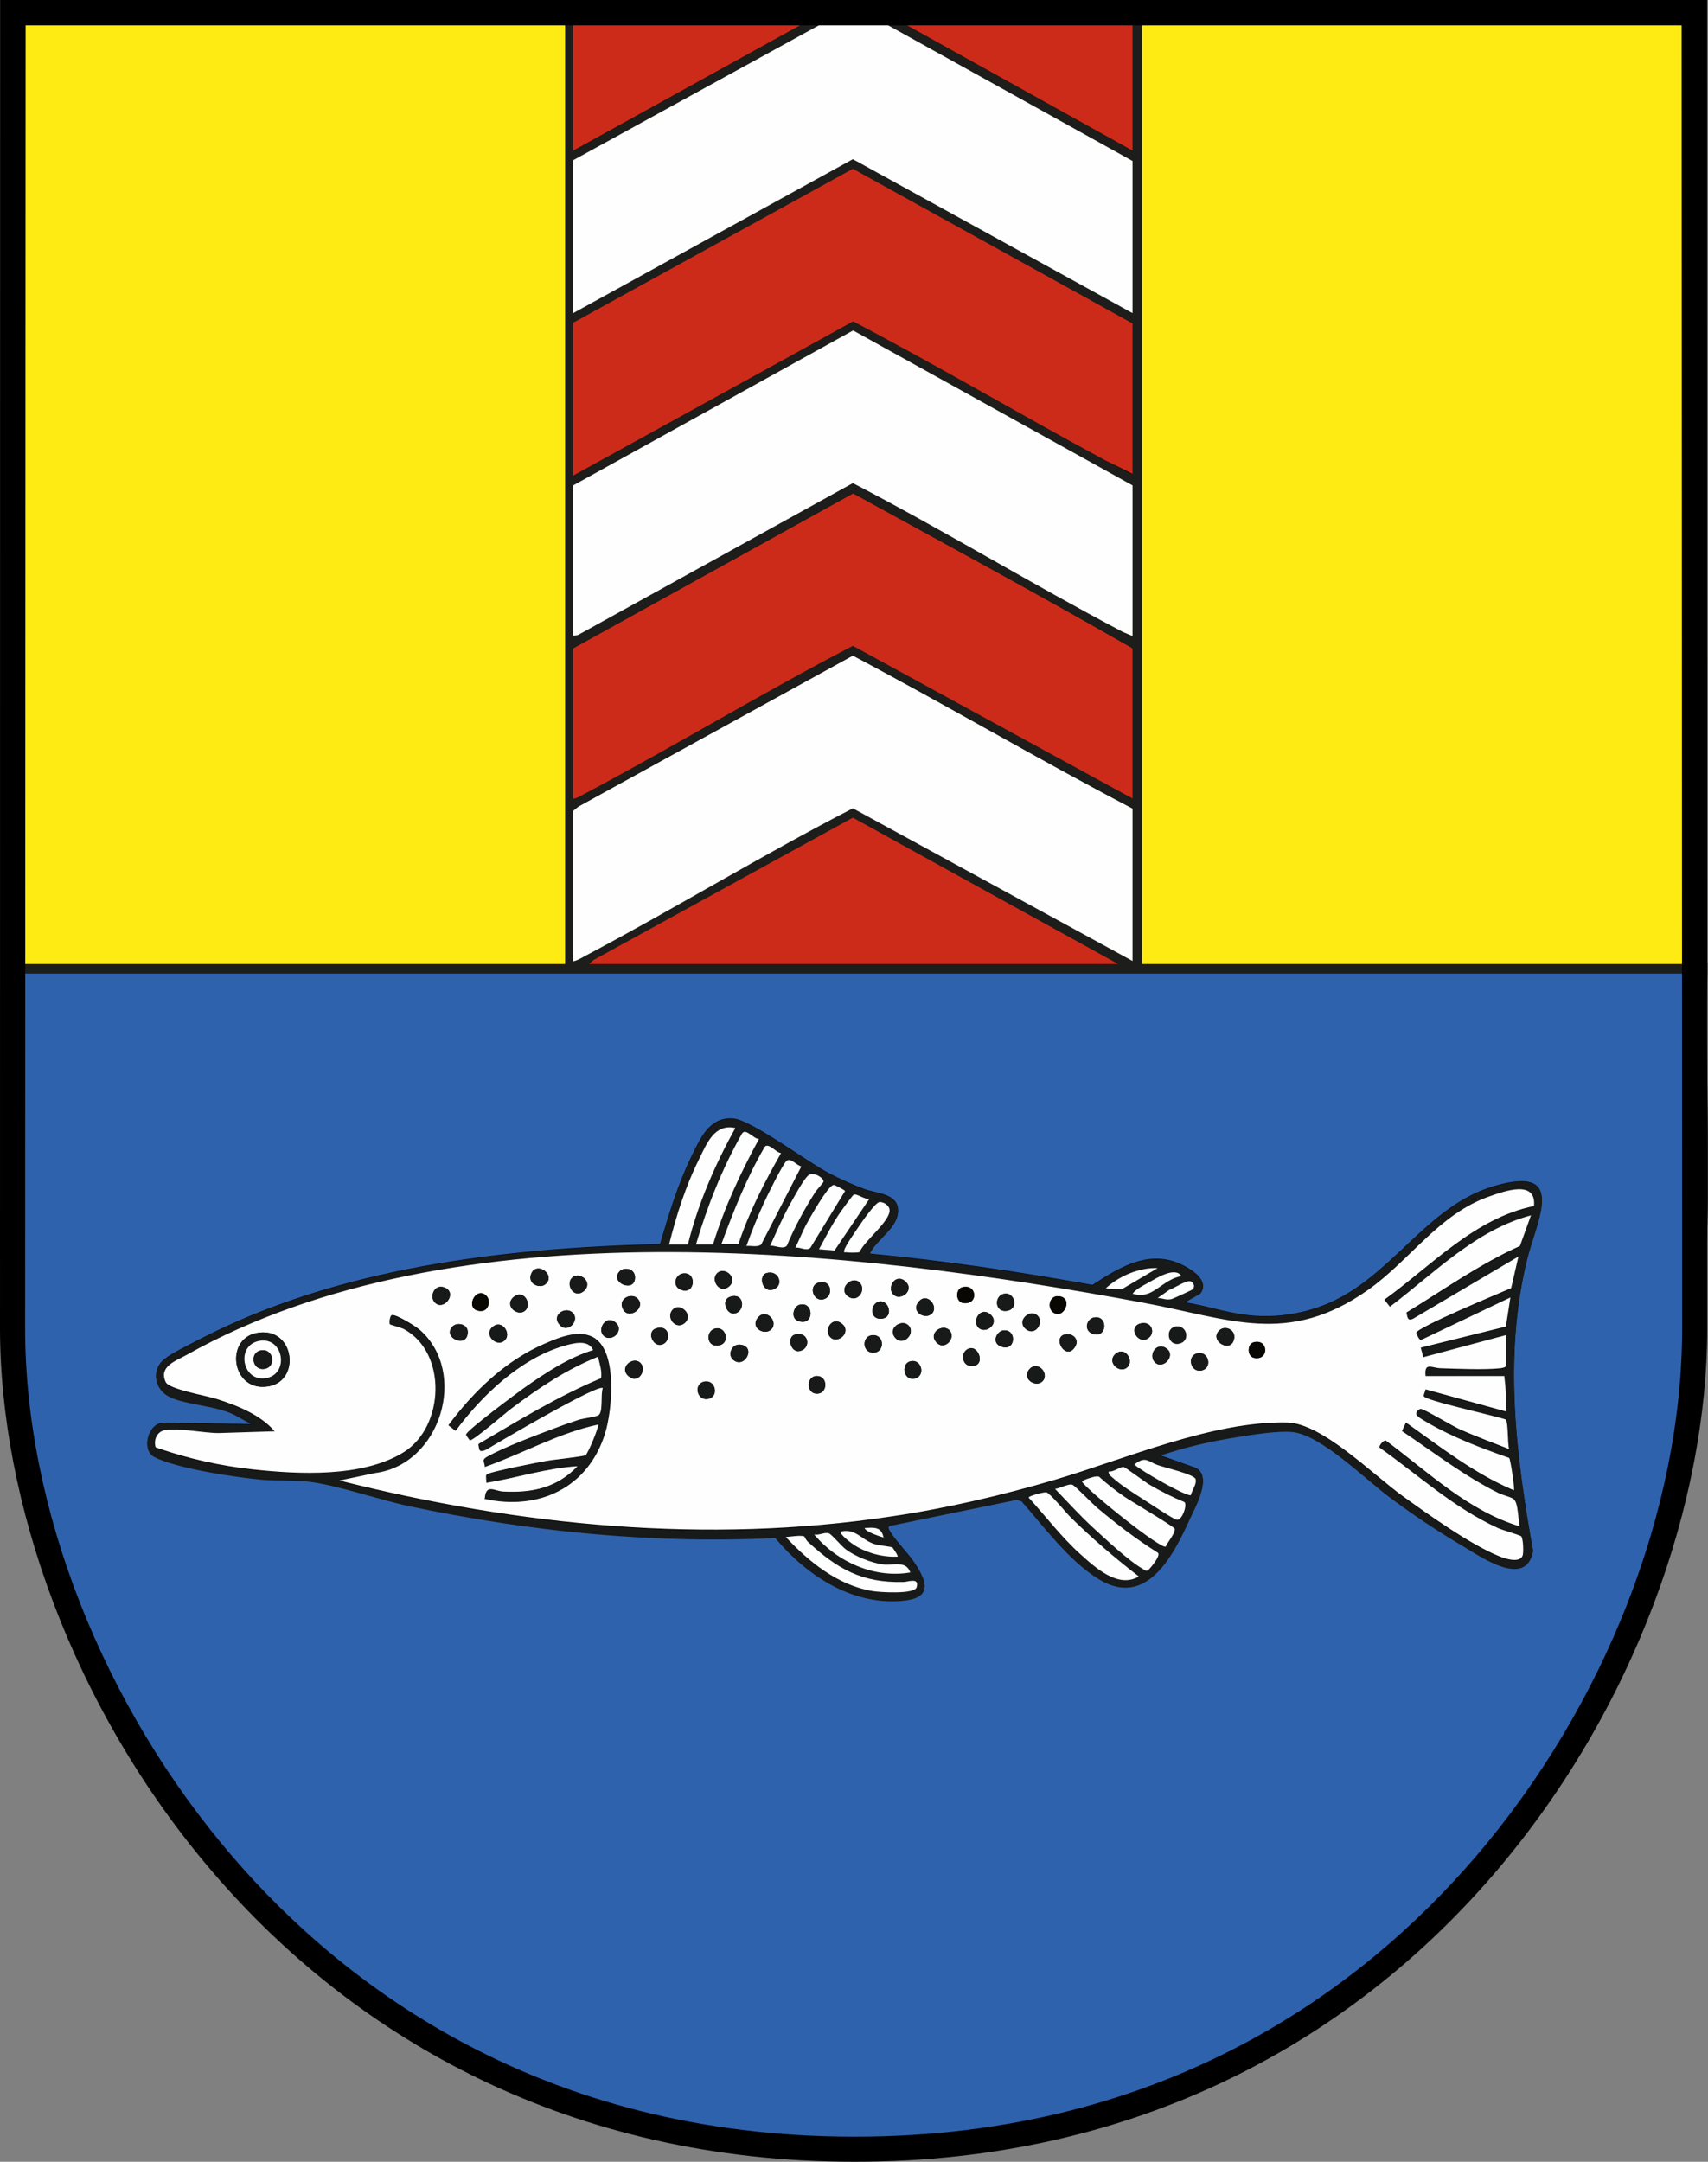 <?xml version="1.0" encoding="UTF-8"?>
<svg id="Calque_1" data-name="Calque 1" xmlns="http://www.w3.org/2000/svg" viewBox="0 0 68.03 86.09">
  <rect x="0" y="0" width="68.03" height="86.09" fill="#808080" stroke="none"/>
  <defs>
    <style>
      .cls-1 {
        fill: #181919;
      }

      .cls-2 {
        fill: #2f62ac;
      }

      .cls-3 {
        fill: #1d1d1b;
      }

      .cls-4 {
        fill: #080702;
      }

      .cls-5 {
        fill: #fefefe;
      }

      .cls-6 {
        fill: #feeb14;
      }

      .cls-7 {
        fill: #cd2b1a;
      }
    </style>
  </defs>
  <g>
    <g>
      <path class="cls-3" d="M33.8,79.7c-1.26,0-2.52-.08-3.77-.23-7.25-.89-14.6-4.41-20.17-9.63C3.95,64.28.45,57.24,0,50v-.03s0-11.58,0-11.58V0h68v38.35h0v.46c-.05,1.57-.02,3.17,0,4.72.02,1.7.05,3.47,0,5.2-.13,4.29-1.22,8.45-3.26,12.37-1.92,3.7-4.58,7.02-7.92,9.89-6.51,5.58-14.89,8.71-23.02,8.71ZM.84,49.96c.98,15.6,15.97,27.03,29.3,28.68,9.02,1.11,18.8-1.98,26.14-8.29,6.77-5.81,10.64-13.5,10.88-21.65.05-1.72.03-3.47,0-5.16-.02-1.43-.04-2.9-.02-4.35H.84v10.77ZM45.91,37.97h21.25V.84h-21.25v37.13ZM24.99,37.97h17.92l-8.95-4.93-8.98,4.93ZM.84,37.97h21.25V.84H.84v37.13ZM23.25,32.47v5.14c1.61-.85,3.23-1.77,4.79-2.65,1.87-1.06,3.8-2.15,5.74-3.15l.2-.1,10.71,5.85v-5.13c-1.92-1.01-3.85-2.08-5.71-3.12-1.64-.91-3.33-1.85-5.01-2.75l-10.7,5.88-.02.02ZM23.25,26.05v5.09c1.64-.87,3.28-1.79,4.86-2.69,1.84-1.04,3.75-2.12,5.66-3.11l.2-.1,10.72,5.85v-5.04c-2.77-1.58-5.61-3.14-8.36-4.65-.78-.43-1.57-.86-2.35-1.29l-10.73,5.94ZM23.25,19.59v5.1l10.71-5.92.2.1c1.91.99,3.82,2.07,5.66,3.11,1.59.9,3.23,1.83,4.87,2.69v-5.09l-10.71-5.94-10.73,5.94ZM23.25,13.1v5.13l10.73-5.9.2.1c1.89.99,3.79,2.05,5.62,3.08,1.44.81,2.93,1.64,4.41,2.44.02,0,.05.03.1.05.16.09.29.16.39.21v-5.09l-10.72-5.93-10.72,5.9ZM33.97,5.86l10.72,5.9v-5.1L34.26.87h-.49s-10.52,5.76-10.52,5.76v5.13l10.72-5.9ZM23.25.84v4.45L31.31.84h-8.06ZM36.69.84l8,4.45V.84h-8Z"/>
      <path class="cls-3" d="M33.8,79.7c-1.26,0-2.52-.08-3.77-.23-7.25-.89-14.6-4.41-20.17-9.63C3.95,64.28.45,57.24,0,50v-.03s0-11.63,0-11.63h68.01v.43c-.05,1.58-.02,3.19,0,4.75.02,1.7.05,3.47,0,5.2-.13,4.29-1.22,8.45-3.26,12.37-1.92,3.7-4.58,7.02-7.92,9.89-6.51,5.58-14.89,8.71-23.02,8.71ZM.84,49.96c.98,15.6,15.97,27.03,29.3,28.68,9.02,1.11,18.8-1.98,26.14-8.29,6.77-5.81,10.64-13.5,10.88-21.65.05-1.72.03-3.47,0-5.16-.02-1.43-.04-2.9-.02-4.35H.84v10.77ZM35.54,64.18c-1.71,0-3.45-.9-4.85-2.52-4.59.2-9.46-.23-14.49-1.29-.5-.11-1.05-.26-1.63-.42-.84-.23-1.71-.48-2.37-.55-.27-.03-.58-.03-.9-.04-.3,0-.61,0-.91-.03-1-.09-3.5-.45-4.46-.96-.37-.2-.56-.62-.48-1.1.08-.53.45-.94.9-1.02h.04s1.02,0,1.02,0c-.33-.07-.64-.16-.9-.29-.41-.21-.69-.61-.73-1.06-.04-.43.13-.84.47-1.12.27-.22.83-.51,1.24-.72.07-.04.14-.07.2-.1,5.95-3.1,12.85-3.7,18.27-3.86.35-1.18.69-2.25,1.2-3.28l.05-.11c.35-.72.83-1.7,2.01-1.61.54.04,1.45.61,2.77,1.47.47.31.92.6,1.19.74.46.24.92.45,1.38.62.08.03.2.06.32.09.47.11,1.18.29,1.28.99.1.67-.36,1.14-.72,1.52-.01.01-.02.03-.04.04,2.51.26,5.14.63,8.01,1.15,1.12-.71,2.49-1.51,4.03-.64.5.29.8.61.87.96.03.15.03.36-.1.6.07.02.15.03.22.05.42.1.82.2,1.22.25.98.12,1.98,0,2.91-.36,1.21-.47,2.13-1.33,3.1-2.25,1.08-1.02,2.19-2.06,3.73-2.51.67-.2,1.62-.39,2.13.13.55.56.24,1.54-.06,2.5-.09.29-.18.56-.24.81-.96,3.93-.38,7.95.24,11.42v.07s0,.07,0,.07c-.11.6-.42.85-.66.96-.77.35-1.85-.32-2.56-.75-.09-.06-.17-.11-.25-.15-.93-.55-1.91-1.2-2.9-1.93-.26-.19-.56-.45-.89-.72-.87-.73-2.06-1.73-2.77-1.8-.51-.05-1.42.09-2.02.19l-.12.02c-.61.09-1.19.21-1.75.35l.29.11c.93.5.33,1.74,0,2.4-.03.07-.06.13-.09.18-.56,1.21-1.25,2.53-2.39,2.87-.59.18-1.21.06-1.85-.33-.99-.62-1.85-1.64-2.61-2.54-.16-.19-.31-.36-.45-.53l-4.44.91c.09.11.18.22.28.34.19.22.39.46.53.67.28.44.57,1,.33,1.48-.24.47-.84.57-1.27.6-.11,0-.23.01-.34.01ZM31.07,60.81l.13.16c.63.76,2.35,2.53,4.62,2.36.49-.03.58-.14.58-.14h0s.04-.15-.29-.65c-.11-.17-.29-.38-.46-.58-.24-.28-.48-.57-.62-.84-.13-.26-.09-.49.13-.67l.08-.07,5.27-1.08.41.13.08.09c.18.21.36.42.55.64.72.86,1.54,1.82,2.41,2.37.43.27.81.35,1.16.24.88-.26,1.52-1.66,1.87-2.42.03-.06.06-.12.09-.2.21-.43.52-1.15.37-1.29l-2.51-.9,1.13-.39c.94-.33,1.99-.58,3.11-.75l.11-.02c.64-.1,1.62-.25,2.23-.19.97.09,2.17,1.1,3.23,1.99.31.26.61.51.85.69.97.72,1.92,1.35,2.82,1.88.08.04.16.1.26.16.42.26,1.41.87,1.78.7.07-.03.13-.13.17-.27-.63-3.53-1.21-7.63-.22-11.68.07-.28.16-.58.25-.87.18-.58.46-1.45.26-1.66-.04-.04-.27-.21-1.29.09-1.35.39-2.34,1.33-3.39,2.32-.99.93-2.01,1.89-3.37,2.42-1.06.41-2.21.55-3.32.41-.44-.06-.88-.16-1.31-.26-.39-.09-.76-.18-1.12-.23l-1.21-.18,1.58-.9s-.12-.2-.46-.38c-1.08-.61-2.01-.12-3.3.7l-.14.09-.16-.03c-3.2-.58-6.09-.99-8.85-1.24l-.57-.05.22-.53c.13-.31.37-.56.6-.8.33-.35.53-.57.49-.82-.02-.14-.4-.23-.64-.29-.15-.04-.29-.07-.42-.12-.49-.18-.99-.41-1.48-.66-.3-.16-.74-.45-1.26-.78-.75-.49-2.02-1.31-2.37-1.34-.57-.04-.83.4-1.19,1.14l-.05.11c-.52,1.06-.87,2.19-1.23,3.44l-.09.29h-.31c-5.37.15-12.3.71-18.21,3.78-.06.03-.13.07-.2.1-.33.17-.88.45-1.09.62-.16.13-.18.27-.16.38.02.17.12.31.28.4.26.13.67.21,1.11.3.58.11,1.17.23,1.63.5l2.04,1.13-5.21-.07c-.09.03-.17.17-.19.32-.02.12,0,.21.04.23.79.41,3.12.77,4.14.86.26.02.56.03.84.03.33,0,.67,0,.98.04.73.08,1.63.33,2.5.58.57.16,1.11.31,1.58.41,5.04,1.06,9.91,1.49,14.49,1.26h.21Z"/>
      <path class="cls-3" d="M22.93,38.81H0V0h22.93v38.81ZM.84,37.97h21.25V.84H.84v37.13Z"/>
      <path class="cls-3" d="M68,38.81h-22.93V0h22.93v38.81ZM45.91,37.97h21.25V.84h-21.25v37.13Z"/>
      <path class="cls-3" d="M45.53,38.97l-11.57-6.32c-1.86.97-3.72,2.02-5.51,3.03-1.63.92-3.32,1.88-5.01,2.77-.02.01-.04.02-.07.04-.14.08-.3.17-.51.19l-.46.04v-6.65l.39-.32.03-.02,11.13-6.12.2.11c1.76.93,3.52,1.91,5.22,2.86,1.93,1.07,3.93,2.19,5.91,3.22l.23.12v7.05ZM23.25,32.47v5.14c1.61-.85,3.23-1.77,4.79-2.65,1.87-1.06,3.8-2.15,5.74-3.15l.2-.1,10.71,5.85v-5.13c-1.92-1.01-3.85-2.08-5.71-3.12-1.64-.91-3.33-1.85-5.01-2.75l-10.7,5.88-.02.02Z"/>
      <path class="cls-3" d="M22.41,25.84v-6.75l11.57-6.4,11.55,6.4v6.4l-.11.12c-.25.28-.59.1-.89-.07l-.03-.02c-1.71-.9-3.43-1.87-5.08-2.81-1.77-1-3.6-2.04-5.44-2.99l-10.82,5.97-.75.14ZM23.25,19.59v5.1l10.71-5.92.2.1c1.91.99,3.82,2.07,5.66,3.11,1.59.9,3.23,1.83,4.87,2.69v-5.09l-10.71-5.94-10.73,5.94Z"/>
      <path class="cls-3" d="M45.53,13.18l-11.56-6.36-11.56,6.36v-7.05L33.57.01l.92.03,11.04,6.13v7.01ZM33.97,5.86l10.72,5.9v-5.1L34.26.87h-.49s-10.52,5.76-10.52,5.76v5.13l10.72-5.9Z"/>
      <path class="cls-3" d="M22.41,19.65v-7.05l11.56-6.36,11.56,6.39v6.4l-.11.12c-.24.27-.53.12-.93-.09-.22-.11-.47-.25-.61-.33-.04-.02-.07-.04-.09-.05-1.48-.8-2.98-1.64-4.42-2.45-1.76-.99-3.58-2.01-5.4-2.97l-11.58,6.37ZM23.25,13.1v5.13l10.73-5.9.2.1c1.89.99,3.79,2.05,5.62,3.08,1.44.81,2.93,1.64,4.41,2.44.02,0,.05.03.1.05.16.09.29.16.39.21v-5.09l-10.72-5.93-10.72,5.9Z"/>
      <path class="cls-3" d="M45.53,32.51l-11.56-6.32c-1.83.96-3.67,1.99-5.44,2.99-1.66.94-3.37,1.9-5.08,2.81-.02.01-.04.02-.07.04-.14.08-.3.17-.51.19l-.46.04v-6.7l11.57-6.4.2.11c.85.47,1.7.93,2.55,1.4,2.82,1.55,5.74,3.14,8.58,4.77l.21.12v6.94ZM23.25,26.05v5.09c1.64-.87,3.28-1.79,4.86-2.69,1.84-1.04,3.75-2.12,5.66-3.11l.2-.1,10.72,5.85v-5.04c-2.77-1.58-5.61-3.14-8.36-4.65-.78-.43-1.57-.86-2.35-1.29l-10.73,5.94Z"/>
      <path class="cls-3" d="M46.18,38.81h-23.86l1.09-.93.04-.02,10.53-5.79,12.21,6.73ZM24.99,37.97h17.92l-8.95-4.93-8.98,4.93Z"/>
      <path class="cls-3" d="M22.41,6.72V0h12.15l-12.15,6.72ZM23.25.84v4.45L31.31.84h-8.06Z"/>
      <path class="cls-3" d="M45.53,6.72L33.45,0h12.08v6.72ZM36.69.84l8,4.45V.84h-8Z"/>
      <path class="cls-3" d="M35.54,64.18c-1.71,0-3.45-.9-4.85-2.52-4.59.2-9.46-.23-14.49-1.29-.5-.11-1.05-.26-1.63-.42-.84-.23-1.71-.48-2.37-.55-.27-.03-.58-.03-.9-.04-.3,0-.61,0-.91-.03-1-.09-3.5-.45-4.46-.96-.37-.2-.56-.62-.48-1.1.08-.53.45-.94.9-1.02h.04s1.02,0,1.02,0c-.33-.07-.64-.16-.9-.29-.41-.21-.69-.61-.73-1.06-.04-.43.13-.84.47-1.12.27-.22.83-.51,1.24-.72.07-.04.14-.07.2-.1,5.95-3.1,12.85-3.7,18.27-3.86.35-1.18.69-2.25,1.2-3.28l.05-.11c.35-.72.83-1.7,2.01-1.61.54.04,1.45.61,2.77,1.47.47.31.92.6,1.19.74.46.24.92.45,1.38.62.08.03.2.06.32.09.1.02.21.05.33.09l.41-.12-.14.21c.33.14.62.37.69.8.1.67-.36,1.14-.72,1.52-.01.01-.02.03-.04.04,2.51.26,5.14.63,8.01,1.15,1.12-.71,2.49-1.51,4.03-.64.01,0,.02.01.03.02h.09s-.04.03-.04.03c.46.27.72.58.79.91.03.15.03.36-.1.6.07.02.15.03.22.05.42.1.82.2,1.22.25.98.12,1.98,0,2.91-.36,1.21-.47,2.13-1.33,3.1-2.25,1.08-1.02,2.19-2.06,3.73-2.51.67-.2,1.62-.39,2.13.13.55.56.24,1.54-.06,2.5-.09.29-.18.56-.24.81-.96,3.93-.38,7.95.24,11.42v.07s0,.07,0,.07c-.11.6-.42.85-.66.96-.77.35-1.85-.32-2.56-.75-.09-.06-.17-.11-.25-.15-.93-.55-1.91-1.2-2.9-1.93-.26-.19-.56-.45-.89-.72-.87-.73-2.06-1.73-2.77-1.8-.51-.05-1.42.09-2.02.19l-.12.02c-.61.09-1.19.21-1.75.35l.29.11c.93.5.33,1.74,0,2.4-.03.07-.06.13-.09.18-.56,1.21-1.25,2.53-2.39,2.87-.59.18-1.21.06-1.85-.33-.99-.62-1.85-1.64-2.61-2.54-.16-.19-.31-.36-.45-.53l-4.44.91c.09.11.18.22.28.34.19.22.39.46.53.67.28.44.57,1,.33,1.48-.24.47-.84.57-1.27.6-.11,0-.23.01-.34.01ZM45.12,61.68c.18.14.34.27.49.36,0,0,.01-.02.02-.02-.17-.11-.33-.22-.5-.34ZM51.09,56.25c.07,0,.14,0,.22,0,1.19.03,2.59,1.19,3.83,2.21.37.3.71.59,1,.79.92.66,2.64,1.9,3.74,2.34.16.06.3.1.39.11,0-.06,0-.14-.01-.2-.06-.02-.14-.05-.2-.07-.27-.09-.44-.14-.53-.19-1.31-.59-2.43-1.46-3.52-2.29-.42-.32-.85-.65-1.28-.96l-.06-.04-.04-.06c-.05-.07-.19-.32.06-.65.19-.25.44-.36.67-.27h.02s.46-.95.46-.95l.17.12c.04-.12.11-.23.21-.31.03-.03.07-.05.11-.07,0-.03-.02-.06-.02-.09-.02-.15.03-.29.06-.37,0-.01.01-.03.01-.04l.02-.11-.03-.28c0-.07-.02-.2,0-.35l-.28-1.11c-.06-.12-.1-.25-.09-.34,0-.04,0-.07.01-.1-.03,0-.05-.02-.08-.03-.24-.12-.28-.36-.31-.5,0,0,0-.02,0-.03l-.33.25-.65-.85c-2.75,1.89-4.97,1.41-7.53.84-.52-.12-1.06-.23-1.63-.34-17.31-3.2-29.68-2.54-37.83,2.03-.07.04-.14.07-.21.11-.43.22-.49.29-.46.38.21.12.95.3,1.27.37.22.05.4.09.52.13.88.28,1.87.66,2.51,1.41l.3.34.1.06h-.06s.23.27.23.27l-3.13.09c-.26,0-.57-.04-.89-.07-.4-.05-.85-.1-1.14-.06,1.1.36,2.26.61,3.46.74,2.62.28,4.59.07,5.71-.62.68-.42,1.1-1.31,1.07-2.28-.03-.86-.42-1.58-1.05-1.91-.04-.02-.19-.06-.27-.09-.22-.07-.3-.09-.39-.19-.23-.27-.05-.72-.05-.73.12-.28.33-.33.42-.33.44-.04,1.4.69,1.41.7,1.02.89,1.38,2.34.95,3.78-.39,1.29-1.33,2.24-2.49,2.56,7.1,1.59,13.81,1.92,19.99.99,2.06-.31,4.23-.8,6.45-1.45.69-.2,1.42-.45,2.19-.7,2.23-.75,4.75-1.59,6.99-1.59ZM60.23,61.38h0ZM45.77,60.7c.19.14.36.26.49.35,0,0,.01-.02.02-.03-.14-.09-.32-.2-.51-.32ZM57.75,58.81c.72.53,1.47,1.01,2.27,1.35,0-.05-.02-.1-.03-.14-.05-.02-.12-.04-.17-.06-.11-.04-.22-.07-.31-.12-.62-.3-1.2-.66-1.77-1.03ZM58.57,57.94c.4.26.81.5,1.24.72-.02-.1-.03-.2-.05-.27-.38-.14-.79-.28-1.19-.44ZM58.32,56.55c.43.2.88.37,1.32.54,0-.07,0-.15-.01-.21-.21-.06-.55-.14-.86-.22-.14-.04-.29-.07-.44-.11ZM58.07,55.25l1.5.41c0-.14-.01-.28-.02-.41h-1.48ZM56.37,55.27s0,0,0,0h0ZM6.95,54.82,58.15,54.13c.49.01,1.02.02,1.42,0v-.37l-1.42.38ZM56.44,53s0,0,0,0h0ZM59.63,52.42l-.44.21.42-.1.02-.1ZM59.85,50.93l-.54.32c.1-.04.19-.08.27-.11.09-.04.18-.08.25-.11l.02-.1ZM60.3,49.11c-.96.4-1.83,1.03-2.67,1.69.83-.52,1.68-1.03,2.59-1.46l.09-.24ZM60.36,47.82c-.18.03-.45.1-.85.24l-.05.02c-1.11.39-1.95,1.16-2.81,2,1.13-.91,2.31-1.81,3.71-2.25Z"/>
      <path class="cls-3" d="M60.33,62.55c-.22,0-.48-.06-.78-.18-1.19-.47-2.96-1.75-3.92-2.44-.31-.22-.66-.52-1.04-.83-1.02-.84-2.42-2-3.32-2.02-2.14-.05-4.67.8-6.91,1.55-.78.26-1.51.51-2.22.71-2.25.66-4.46,1.16-6.56,1.48-6.82,1.03-14.27.55-22.15-1.44l-1.2-.3c-.67,0-1.39-.04-2.17-.13-1.39-.15-2.73-.45-3.99-.9l-.21-.07-.06-.21c-.08-.29-.04-.58.11-.82.14-.22.35-.36.61-.4.4-.07.91,0,1.41.05.29.03.57.07.78.07l1.05-.03c-.4-.21-.84-.37-1.26-.5-.09-.03-.27-.07-.46-.11-1.11-.26-1.65-.42-1.82-.78-.42-.9.42-1.32.82-1.53.06-.03.13-.06.18-.1,4.82-2.71,11.19-4.1,18.92-4.15,5.58-.03,11.96.63,19.47,2.02.58.11,1.13.23,1.66.35,2.59.57,4.47.98,6.97-.78.59-.42,1.11-.92,1.66-1.45.94-.91,1.92-1.85,3.26-2.32l.05-.02c.57-.2,1.44-.51,1.97-.1.15.12.31.32.33.69l.12-.03-.13.37-.02.21h-.06s-.39,1.1-.39,1.1l-.34,1.47h0s-.31,1.93-.31,1.93v1.51c0,.06-.01.16-.08.26v.09c.07.44.09.9.08,1.45v.22c.06.17.07.42.08.75,0,.14.02.35.03.41l.25.83-.15-.06c.01.08.03.17.04.27.08.57.09.75.03.87.14.21.18.52.21.84.01.11.03.26.05.31l.25.76-.11-.03c.03.3,0,.6-.02.67-.05.18-.17.32-.34.4-.11.05-.24.08-.39.08ZM51.09,56.25c.07,0,.14,0,.22,0,1.19.03,2.59,1.19,3.83,2.21.37.3.71.59,1,.79.92.66,2.64,1.9,3.74,2.34.16.06.3.1.39.11,0-.06,0-.14-.01-.2-.06-.02-.14-.05-.2-.07-.27-.09-.44-.14-.53-.19-1.31-.59-2.43-1.46-3.52-2.29-.42-.32-.85-.65-1.28-.96l-.06-.04-.04-.06c-.05-.07-.19-.32.06-.65.19-.25.44-.36.67-.27h.02s.46-.95.46-.95l.17.12c.04-.12.11-.23.21-.31.03-.03.07-.05.11-.07,0-.03-.02-.06-.02-.09-.02-.15.03-.29.06-.37,0-.01.01-.03.01-.04l.02-.11-.03-.28c0-.07-.02-.2,0-.35l-.28-1.11c-.06-.12-.1-.25-.09-.34,0-.04,0-.07.01-.1-.03,0-.05-.02-.08-.03-.24-.12-.28-.36-.31-.5,0,0,0-.02,0-.03l-.33.25-.65-.85c-1.48,1.02-2.81,1.35-4.11,1.35,0,0-.01,0-.02,0,.05.04.1.09.14.14.19.24.21.59.06.85-.16.27-.46.4-.81.34-.32-.05-.56-.32-.58-.66-.1.09-.23.14-.34.16-.18.03-.36,0-.52-.1.08.17.1.36.06.54-.06.26-.25.46-.51.53-.28.08-.55.02-.75-.17-.2-.19-.29-.5-.22-.77.01-.04.02-.09.04-.13-.02,0-.03,0-.05.01h0s0,.1,0,.15c-.05.3-.28.57-.57.66-.26.09-.54.02-.74-.18-.21-.21-.27-.5-.19-.77-.09,0-.18-.02-.27-.06.23.31.22.76-.04,1.02h0c-.19.19-.47.26-.73.19-.29-.08-.51-.32-.57-.6-.06-.26.03-.52.25-.71.24-.21.53-.25.78-.15-.12-.16-.19-.37-.16-.57.03-.28.23-.5.52-.59.02,0,.05-.01.07-.02-.83-.15-1.65-.3-2.45-.43.02.3-.13.62-.39.78-.21.13-.46.14-.67.04-.01.18-.09.36-.22.51-.23.25-.56.31-.85.17,0,.19-.09.38-.22.51-.22.22-.55.26-.88.12-.12-.05-.22-.13-.29-.23.08.19.1.4.04.59-.08.24-.32.5-.76.47-.31-.02-.56-.21-.66-.5-.05-.15-.06-.31-.02-.46-.08.06-.18.1-.27.12-.26.06-.52-.03-.71-.25-.24-.28-.26-.63-.08-.9-.08,0-.16,0-.23-.03.04.14.04.3,0,.45-.1.29-.36.52-.65.56-.17.03-.34,0-.49-.1-.03.12-.09.23-.17.32-.14.16-.35.25-.57.25-.43,0-.76-.33-.76-.77,0-.19.07-.38.19-.52.1-.11.22-.19.37-.23-.04-.03-.07-.07-.1-.11-.13-.17-.18-.4-.14-.62-.25.14-.55.12-.81-.07-.07-.05-.12-.1-.17-.16-.12.19-.31.31-.54.35-.05,0-.09.01-.14,0,.03.21-.02.44-.15.61-.05.07-.11.12-.17.16.17.19.24.45.18.7-.07.27-.28.48-.57.56-.39.1-.77-.13-.89-.55-.1-.34.02-.68.28-.84-.07-.08-.13-.17-.16-.28.06.25-.02.5-.2.68h0c-.29.29-.79.29-1.1,0-.2-.18-.27-.43-.22-.67-.11.09-.24.15-.38.17-.06,0-.12,0-.18,0,.09.11.16.24.18.4,0,0,0,0,0,0,.07-.01.15-.01.22,0,.43.05.63.33.67.58.06.34-.12.7-.44.87-.3.16-.64.1-.89-.15-.12-.12-.19-.27-.2-.43-.28.04-.54-.05-.71-.25-.17-.21-.22-.51-.12-.78.1-.26.33-.45.61-.49h0c.08-.01.15-.01.22,0-.09-.1-.16-.24-.19-.38-.03-.15-.03-.3.02-.42-.08-.04-.16-.1-.23-.17-.29-.32-.3-.8-.01-1.09h0s.04-.04.06-.06c-.26,0-.51-.01-.77-.02.18.07.32.21.4.4.13.3.06.66-.16.88-.09.09-.2.15-.32.18.15.11.27.27.32.46.07.26,0,.52-.21.72-.16.16-.35.23-.55.23,0,.07,0,.14-.03.2-.07.28-.27.48-.55.56-.39.1-.79-.14-.91-.57-.12-.4.08-.77.47-.89h0c.09-.03.18-.04.26-.04-.02-.22.06-.43.22-.6h0c.09-.09.2-.15.31-.19-.25-.16-.37-.45-.31-.75.06-.28.25-.49.51-.58-.52,0-1.02,0-1.53,0,.13.13.21.3.22.49.01.21-.04.38-.12.5.04.03.07.06.11.09.22.22.28.51.18.79-.12.3-.43.52-.75.53-.02,0-.04,0-.07,0,.03.11.03.22,0,.33-.06.27-.27.51-.55.6.06.13.11.28.14.43.11-.13.25-.23.42-.28.27-.08.55-.01.74.18h0c.29.29.28.78-.01,1.09-.28.3-.71.32-1.03.05.02.83-.14,1.66-.26,2.07-.46,1.5-1.55,2.52-2.94,2.87,4.87.61,9.52.58,13.9-.08,2.06-.31,4.23-.8,6.45-1.45.69-.2,1.42-.45,2.19-.7,2.23-.75,4.75-1.59,6.99-1.59ZM57.75,58.81c.72.53,1.47,1.01,2.27,1.35,0-.05-.02-.1-.03-.14-.05-.02-.12-.04-.17-.06-.11-.04-.22-.07-.31-.12-.62-.3-1.2-.66-1.77-1.03ZM15.47,59.01c1.15.26,2.29.48,3.42.67v-.05s0-.06.01-.1h-.03s.08-.55.08-.55c0,0,0,0,0,0h-.03s-.03-.55-.03-.55c0-.02,0-.03-.01-.07-.02-.06-.05-.16-.03-.29-.1-.09-.15-.21-.17-.31l-.18-.02-.11-.14s-.07-.09-.1-.13l-.06.08-.55-.43c-.47.94-1.27,1.61-2.22,1.87ZM58.57,57.94c.4.26.81.5,1.24.72-.02-.1-.03-.2-.05-.27-.38-.14-.79-.28-1.19-.44ZM6.71,57.38c1.1.36,2.26.61,3.46.74,2.62.28,4.59.07,5.71-.62.68-.42,1.1-1.31,1.07-2.28-.03-.86-.42-1.58-1.05-1.91-.04-.02-.19-.06-.27-.09-.22-.07-.3-.09-.39-.19-.23-.27-.05-.72-.05-.73.12-.28.33-.33.42-.33.44-.03,1.4.69,1.41.7.19.17.36.36.51.56-.06-.23,0-.47.18-.66h0c.2-.23.53-.31.84-.21-.06-.07-.1-.16-.13-.24-.1-.34.06-.74.37-.93.28-.17.61-.14.86.09h0c.23.21.31.56.19.87-.03.07-.06.14-.11.2.11-.02.22-.01.32.02-.06-.09-.11-.18-.13-.29-.06-.26.04-.53.26-.72.18-.15.39-.22.59-.2-.07-.17-.08-.36,0-.56-.94.09-1.86.21-2.74.35.23.14.35.37.34.63-.01.32-.24.63-.55.75-.28.11-.57.05-.78-.17h0c-.26-.26-.29-.71-.06-1.03,0,0,0,0,0,0-2.13.4-4.09.94-5.89,1.63.46.2.75.63.84,1.08.15.72-.18,1.59-1.1,1.78-.57.12-1.09-.04-1.44-.43-.37-.41-.49-1.02-.32-1.55-.48.23-.95.47-1.4.73-.07.04-.14.07-.21.11-.43.22-.49.29-.46.38.21.12.95.3,1.27.37.22.05.4.09.52.13.88.28,1.87.66,2.51,1.41l.58.67-3.13.09c-.26,0-.57-.04-.89-.07-.4-.05-.85-.1-1.14-.06ZM23.18,57.32c-.37.11-.73.25-1.09.4.06,0,.13-.02.19-.02.23-.03.59-.07.78-.11.04-.07.08-.16.12-.27ZM23.16,57.57h0,0ZM58.32,56.55c.43.2.88.37,1.32.54,0-.07,0-.15-.01-.21-.21-.06-.55-.14-.86-.22-.14-.04-.29-.07-.44-.11ZM23.55,55.87c-.14.07-.3.15-.48.24.07-.02.15-.03.23-.05.07-.01.16-.03.23-.05,0-.04,0-.1,0-.15ZM17.75,53.59c.34.65.47,1.41.36,2.2,1.06-1.24,2.22-2.14,3.44-2.67.11-.05.24-.1.37-.15-.23-.32-.2-.72.08-.98.16-.15.37-.23.57-.22-.03-.02-.05-.05-.08-.07-.29-.32-.3-.81-.01-1.09h0c.07-.07.14-.12.23-.16-.19.01-.38.02-.57.04.03.05.06.09.08.14.11.27.04.57-.18.79h0c-.18.18-.43.25-.68.21.13.29.09.64-.14.86h0c-.19.19-.47.26-.74.18,0,0-.02,0-.03,0,.24.32.22.75-.05,1.02h0c-.2.2-.49.27-.76.18-.29-.1-.52-.36-.56-.65-.03-.21.03-.42.17-.59-.03,0-.07,0-.1,0-.1,0-.2-.01-.28-.04.11.12.17.28.17.46,0,.44-.26.68-.51.75-.27.08-.58,0-.8-.2ZM58.07,55.25l1.5.41c0-.14-.01-.28-.02-.41h-1.48ZM6.95,54.82h0ZM10.28,53.5c-.21.04-.36.17-.42.37-.08.25-.02.55.15.74.15.17.37.23.65.17.46-.1.49-.55.44-.78-.03-.15-.18-.63-.81-.5h0ZM23.53,54.6s-.08.03-.11.05c.04-.02.08-.03.11-.05,0,0,0,0,0,0ZM25.31,54.49l-.09.09s.07.03.09.03c.02-.02.02-.08,0-.12ZM25.26,54.48s-.07.01-.08.03c0,0,0,.04.04.07l.09-.09s0,0,0,0c-.01,0-.02,0-.04,0ZM25.3,54.48h0,0ZM47.77,54.17s0,0,0,0c-.03.01-.07.06-.06.09,0,.02.05.05.08.05.04-.01.07-.07.07-.09,0-.02-.05-.05-.08-.05ZM44.61,54.15s-.04.07-.03.08c.02.02.09.03.12.02,0,0,0,0,0,0l-.09-.09ZM44.69,54.12s-.06,0-.08.03l.09.09s.02-.1,0-.12c0,0,0,0-.02,0ZM58.15,54.13c.49.01,1.02.02,1.42,0v-.37l-1.42.38ZM38.61,54.1s.11.02.14,0h0s0,0,0,0c0,0,0,0,0,0h0s.03-.04.03-.05c0-.02-.04-.05-.07-.06-.01,0-.03.01-.04.02l-.2-.22.2.22s-.05.06-.06.09ZM46.18,53.93s0,.09.03.11c.02.01.09,0,.1-.02,0,0,0-.04-.02-.06-.03-.03-.09-.04-.12-.03ZM38.72,53.98h0,0ZM29.46,53.97h0,0ZM29.38,53.84s.03.11.07.13c.03,0,.05-.02.06-.03,0-.01,0-.06-.03-.09-.03-.01-.07-.01-.1,0ZM50.06,53.67s-.08.06-.08.1c0,.05.05.08.09.09.07-.03.1-.08.1-.1,0-.02-.04-.08-.1-.09ZM50.07,53.67h0,0ZM39.03,53.37s.02.01.03.02c.08.06.16.13.22.21-.03-.07-.04-.14-.04-.21-.07,0-.14,0-.2-.02ZM34.78,53.44s-.08.04-.08.07c0,.03.05.07.08.07.03,0,.08-.04.08-.07,0-.03-.05-.07-.08-.07ZM31.78,53.55s0,0,0,0h0s0,0,0,0ZM31.79,53.4s-.02,0-.04,0c0,0-.03.04-.02.08,0,.04.04.06.07.07.06-.03.09-.08.1-.11-.02-.02-.06-.04-.11-.04ZM47.78,53.47c.11,0,.23.03.33.07,0,0,0,0,0-.01-.1-.22-.09-.45.02-.65-.19-.04-.39-.08-.59-.12.12.19.16.44.1.65,0,.03-.02.06-.03.09.06-.01.12-.02.19-.02ZM40.01,53.4h0s0,0,0,0h0s.06-.02.06-.02c0,0,0-.03,0-.07,0-.03-.03-.05-.04-.07,0,0-.01,0-.02,0v-.27s0,.27,0,.27c-.02,0-.05.02-.07.05-.02.02-.01.03,0,.04.02.04.06.06.08.06ZM38.11,52.67c.19.19.26.46.19.72.16-.11.35-.14.52-.1-.05-.03-.1-.07-.15-.11h0c-.22-.22-.27-.57-.14-.86-.08,0-.16,0-.24-.01-.33-.05-.56-.33-.59-.68-.01-.19.04-.37.14-.51-.44-.06-.88-.11-1.32-.16.06.11.09.24.09.36.12-.04.25-.05.37-.02.28.06.52.29.6.58.06.2.04.41-.06.58.21-.01.42.06.58.21h0s0,0,0,0h0ZM28.55,53.17s-.07.07-.06.1c0,.02.06.05.1.05h0s.06-.03.05-.06c0-.04-.05-.08-.09-.09ZM48.74,53.24s.02.05.04.06c.02,0,.05,0,.08-.02.02-.03.02-.09,0-.12h0s-.1.03-.12.07ZM26.26,53.3h0s0,0,0,0c0,0,0,0,0,0ZM37.52,53.26s.07.04.08.03c.02-.02.03-.09.02-.12-.03-.02-.1-.03-.12,0,0,.01,0,.07.03.1h0ZM26.26,53.29s.02,0,.02,0c.04-.03.08-.09.07-.13-.02-.01-.06-.03-.12-.02,0,0-.01,0-.02.01l.04.13ZM26.22,53.16s-.03.03-.03.05c0,.03.04.06.07.08l-.04-.13ZM48.86,53.28h0s0,0,0,0c0,0,0,0,0,0ZM48.74,53.25s0,0,0,0h0ZM46.9,53.24h0s0,0,0,0c0,0,0,0,0,0h0s.07-.06.07-.08c0-.03-.06-.06-.1-.06,0,0,0,0,0,0l-.08-.26.08.26s-.05.06-.04.09c0,.03.06.05.08.05ZM49.57,53.11s0,.05,0,.08c.03-.03.06-.05.1-.07-.04,0-.07,0-.11-.01ZM19.82,53.08s-.04.07-.03.08c.01.01.08.02.11,0,0,0,0,0,0,0l-.08-.08ZM37.61,53.17h0,0ZM19.9,53.05s-.06,0-.08.03l.08.08s.02-.09,0-.11c0,0,0,0-.01,0ZM18.21,53.07s.05.09.07.09c0,0,.02,0,.05-.03.02-.03.02-.11,0-.14-.04,0-.1.05-.11.08ZM18.33,53.12h0s0,0,0,0ZM35.89,53.08s.07.04.08.03c.01-.01.02-.08,0-.11-.03-.02-.09-.03-.11-.01,0,.01,0,.06.03.09ZM45.54,52.94s-.04,0-.06.01c-.01,0-.03.04-.02.08.01.04.05.06.07.07.02-.01.04-.04.05-.07.02-.04,0-.07,0-.08,0,0-.03-.01-.05-.01ZM46.88,53.09h0,0ZM18.21,53.08h0ZM56.44,53s0,0,0,0h0ZM24.24,52.99s.11,0,.13-.02c0,0,0-.04-.04-.07l-.09.09s0,0,0,0ZM24.26,52.86s-.02,0-.02,0c-.02.02-.01.08,0,.12l.09-.09s-.05-.03-.08-.03ZM23.29,52.72c.09.01.17.03.26.05.03-.14.1-.27.2-.38.17-.18.39-.26.61-.24-.06-.25,0-.49.15-.68-.1-.06-.19-.15-.25-.24-.18-.28-.15-.61.08-.87-.38.01-.76.03-1.13.05,0,0,0,0,0,0,.29.08.51.32.57.59.06.26-.04.53-.26.72-.15.13-.32.19-.49.2.02.02.04.03.06.05h0c.19.19.26.47.18.73,0,0,0,0,0,0ZM30.42,52.64s-.03.08-.02.1c.02.02.08.01.12,0,0,0,0,0,0,0l-.09-.09ZM46.01,52.42c.09.07.17.16.22.26.01.02.02.04.03.06.06-.09.14-.17.23-.23-.16-.03-.31-.07-.47-.1ZM30.48,52.61s-.03,0-.06.03l.09.09s0-.11-.03-.12h0ZM41.03,52.7s.08.03.1.03c.02-.02.01-.09-.01-.12-.04-.02-.11,0-.13.02,0,0,0,.04.04.07ZM39.18,52.67s.1,0,.12-.02c0,0,0-.04-.04-.07l-.09.09s0,0,0,0ZM39.2,52.55s0,0-.01,0c-.02.02-.02.08,0,.12l.09-.09s-.05-.03-.07-.03ZM59.63,52.42l-.44.21.42-.1.02-.1ZM40.26,52.6s.03,0,.04.02c0,0,0-.02,0-.03-.01,0-.03,0-.05.01ZM22.52,52.57s.05.03.06.03c.02-.01.04-.08.03-.12-.03-.02-.1-.02-.12,0,0,.01,0,.07.03.1ZM30.45,51.91c.05,0,.1,0,.15.02.28.06.52.28.6.57-.01-.06-.02-.13-.02-.19.01-.35.24-.67.56-.75.08-.02.15-.03.23-.03-.07-.38.14-.73.51-.84h0c.31-.09.6-.03.79.18.03.03.05.06.07.09.08-.12.19-.22.32-.28-.83-.07-1.65-.13-2.45-.18.08.08.15.18.19.28.15.38-.01.78-.38.95-.27.13-.56.11-.78-.06-.24-.18-.36-.51-.31-.81.03-.17.12-.32.24-.42-.3-.01-.59-.03-.89-.04.14.11.24.27.27.44.03.15.02.29-.04.42.09.04.17.09.24.16.17.18.24.44.19.69.14-.13.31-.2.49-.2ZM27.04,52.36s-.04,0-.05.01c-.02.02-.02.09,0,.11.02,0,.08,0,.12-.03.02-.02.02-.06.01-.07-.01-.01-.04-.02-.07-.02ZM31.96,52.22s-.09.05-.09.08c0,.02.06.06.1.06.04-.01.06-.03.06-.04,0-.02-.03-.07-.07-.1ZM35.96,52.27c.05,0,.1,0,.15.02-.03-.09-.04-.18-.03-.26-.02,0-.03.01-.05.02-.07.02-.15.03-.22.03,0,.01,0,.03,0,.05,0,.06,0,.11,0,.17.04,0,.09-.01.14-.01ZM35.07,52.1s-.09.08-.09.12c0,0,.05.04.1.03v-.15ZM35.07,52.1v.15c.06,0,.09-.03.09-.04,0,0,0-.03-.02-.06-.02-.03-.05-.04-.07-.05,0,0,0,0,0,0ZM36.79,52.11s.09.02.13,0c.01-.04,0-.11-.03-.12,0,0-.03,0-.06.03-.03.03-.04.08-.04.1ZM36.91,52.12h0ZM42.06,51.93s.05.1.08.11c.05,0,.09-.05.09-.07,0,0,0-.02-.03-.05-.03-.02-.11-.02-.14,0ZM25.09,52.01s.05.03.06.03c.02,0,.04-.06.03-.09-.02-.03-.07-.05-.1-.05-.01.03,0,.09.01.11ZM29.21,51.9s-.02,0-.03,0c-.02,0-.05.03-.05.05,0,.04.06.08.09.09.04-.02.07-.08.07-.11-.02-.01-.05-.03-.09-.03ZM20.71,51.99h0ZM20.63,51.89s-.04.07-.03.08c.02.02.08.03.12.02,0,0,0,0,0,0l-.09-.09ZM20.71,51.85s-.05,0-.08.03l.09.09s.01-.1,0-.12c0,0,0,0,0,0ZM41.11,51.89c.1,0,.2.02.29.06,0-.09.02-.18.05-.26,0-.02.01-.04.02-.05-.25-.04-.5-.08-.75-.11.04.07.06.15.07.23.01.07.01.14,0,.2.03-.01.05-.02.08-.03.07-.02.14-.03.22-.03ZM40.04,51.79s-.07.07-.06.1c0,.02.06.05.1.05h0s.06-.03.05-.06c0-.04-.05-.08-.09-.09ZM19.08,51.9s.11.02.14,0c0-.04-.05-.1-.08-.11-.05,0-.09.05-.09.07,0,0,0,.02.03.05ZM19.08,51.9h0ZM39.22,51.84s.04,0,.06,0c0-.08.02-.17.05-.25.04-.1.09-.18.16-.26-.11-.02-.22-.03-.33-.05.07.18.07.37,0,.55.02,0,.03,0,.05,0ZM19.13,51.78h0ZM38.43,51.67h0s0,0,0,0c0,0,0,0,0,0ZM17.56,51.66s.08-.02.09-.04c0,0,0-.03-.03-.05l-.08.08s0,.01.01.01ZM38.43,51.65s.02.01.03.01c.07-.03.09-.08.09-.1,0-.02-.04-.07-.09-.09-.02,0-.05.03-.06.06l.03.11ZM17.51,51.55s.01.07.04.1l.08-.08s-.08-.03-.11-.03ZM38.39,51.54s0,.03,0,.04c0,.03.02.05.04.07l-.03-.11ZM34.48,50.74s.04.03.06.05h0c.19.19.26.46.21.71.08-.04.17-.07.27-.08h0s.05,0,.07,0c-.02-.21.04-.42.17-.6-.26-.03-.52-.05-.78-.08ZM32.72,51.48h0s0,0,0,0c0,0,0,0,0,0ZM32.72,51.47s.01,0,.02,0c.03-.02.07-.07.06-.1,0-.02-.05-.05-.1-.04,0,0-.01,0-.02,0l.04.13ZM32.68,51.34s-.04.03-.04.05c0,.03.04.07.07.08l-.04-.13ZM38.47,51.47h0ZM34.02,51.3l-.08.08s.08.04.1.03c.01-.03,0-.09-.02-.12,0,0,0,0,0,0ZM33.99,51.29s-.06,0-.07.03c0,0,0,.04.02.06l.08-.08s-.02,0-.03,0ZM35.8,51.36h0,0ZM35.8,51.36s.1,0,.12-.02c0,0,0-.04-.04-.07l-.09.09s0,0,0,0ZM35.79,51.35h0ZM35.81,51.23s0,0-.01,0c-.02.02-.02.08,0,.12l.09-.09s-.05-.03-.07-.03ZM59.85,50.93l-.54.32c.1-.04.19-.08.27-.11.09-.04.18-.08.25-.11l.02-.1ZM22.99,51.1s-.01.1,0,.12c0,0,.05,0,.08-.03l-.09-.09ZM22.99,51.1l.09.09s.04-.07.03-.08c-.02-.02-.08-.03-.12-.02,0,0,0,0,0,0ZM27.27,50.98s-.04.01-.05.03c-.03.02-.04.04-.04.05,0,.03.06.08.1.07,0,0,.05-.01.05-.05,0-.04-.01-.08-.04-.1,0,0,0,0-.02,0h0s0,0,0,0ZM30.68,50.96s-.01,0-.02,0c-.01,0-.05.05-.04.1,0,.03.03.04.04.04.06-.02.1-.08.1-.11-.02-.02-.06-.04-.09-.04ZM22.98,51.1h0,0ZM23,51.09h0,0ZM28.76,50.91s-.02.1,0,.12c.01,0,.07,0,.1-.03l-.09-.09ZM28.76,50.91l.09.09s.04-.07.03-.08c-.02-.02-.09-.03-.12-.02,0,0,0,0,0,0ZM27.27,50.97h0v-.26s0,.26,0,.26ZM24.87,50.89s.03.06.06.07c.01,0,.04,0,.05-.03,0,0,0,0,0,0h0s0,0,0,0c.02-.03.02-.1,0-.14-.03,0-.06.03-.09.06l-.22-.2.22.2s-.02.03-.02.04ZM21.44,50.93s.07-.02.09-.04l-.08-.08s-.03.08-.01.11ZM28.76,50.91h0ZM24.86,50.9h0s0,0,0,0ZM21.45,50.82l.08.08s.01,0,.01-.02c0-.03-.02-.08-.04-.09,0,0-.03,0-.05.03h0ZM21.45,50.82s0,0,0,0h0ZM60.3,49.11c-.96.4-1.83,1.03-2.67,1.69.83-.52,1.68-1.03,2.59-1.46l.09-.24ZM60.36,47.82c-.18.03-.45.1-.85.24l-.05.02c-1.11.39-1.95,1.16-2.81,2,1.13-.91,2.31-1.81,3.71-2.25ZM28.13,56.14c-.19,0-.37-.07-.51-.21-.2-.19-.29-.5-.22-.77.06-.26.25-.46.51-.53.28-.08.55-.02.75.17.2.19.29.5.22.77-.06.26-.25.46-.51.53-.08.02-.16.03-.24.03ZM28.13,55.3s0,0,0,0c-.03.01-.07.06-.06.09,0,.02.05.05.08.05.04-.01.07-.07.07-.09,0-.02-.05-.05-.08-.05ZM32.54,55.92s-.02,0-.03,0c-.4-.02-.71-.35-.71-.77,0-.42.3-.75.71-.77h0c.28-.01.54.12.68.36.15.25.15.57,0,.83-.14.23-.37.36-.65.36ZM32.54,55.22h0s0,0,0,0h0s.09-.05.1-.07c0-.02-.05-.06-.1-.07,0,0,0,0,0,0v-.28s0,.28,0,.28c-.03,0-.08.04-.08.07,0,.02.05.07.08.07ZM41.29,55.52c-.2,0-.41-.07-.57-.22-.31-.29-.32-.71-.04-1.04.19-.22.45-.31.71-.25.28.06.52.29.6.57.08.27,0,.54-.19.73h0c-.14.14-.33.21-.52.21ZM41.22,54.71s-.03.08-.03.1c.02.02.08.01.12,0l-.09-.09ZM41.29,54.68s-.04,0-.07.04l.09.09s0,0,0,0c.02-.04,0-.11-.02-.12h0ZM36.35,55.32c-.33,0-.61-.2-.71-.54-.13-.42.08-.85.48-.96h0c.28-.08.55-.02.75.17.21.19.3.5.23.78-.06.26-.25.46-.51.53-.08.02-.16.03-.23.03ZM36.33,54.49s-.05.06-.05.08c0,.02.05.05.08.04h0s0,0,0,0c0,0,0,0,0,0h0c.05-.02.08-.06.08-.08,0-.02-.07-.06-.1-.05,0,0-.01,0-.02,0l-.09-.28.08.28ZM42.55,54.25c-.06,0-.12,0-.15-.02-.34-.08-.61-.43-.62-.8,0-.32.18-.58.49-.68h0c.21-.06.42-.05.6.04,0-.04,0-.08.01-.12.07-.36.38-.62.75-.63h0c.31,0,.58.16.7.45.13.3.06.66-.16.88-.22.22-.54.26-.86.11,0,0,0,0,0,0,0,.1-.04.21-.09.31-.2.38-.48.45-.66.45ZM42.52,53.55h0s0,0,0,0ZM42.47,53.43s0,.05.01.08c.01.03.03.04.04.04.05-.02.1-.09.1-.13-.04-.02-.12-.02-.16,0ZM43.65,52.74s-.04.01-.05.03c-.03.02-.04.04-.04.05,0,.03.06.07.1.07,0,0,.05-.01.05-.05,0-.04-.01-.08-.04-.1,0,0,0,0-.02,0h0s0,0,0,0ZM43.65,52.72h0v-.26s0,.26,0,.26ZM33.3,53.76c-.19,0-.38-.07-.52-.22h0c-.29-.29-.29-.79,0-1.1.28-.31.72-.32,1.05-.03.22.19.31.45.25.71-.06.28-.29.52-.57.6-.07.02-.14.03-.22.03ZM33.28,53.04s.11,0,.12-.03c0,0,0-.03-.03-.06l-.09.09ZM33.28,53.04s0,0,0,0l.09-.09s-.08-.03-.1-.02c-.02.02-.01.08,0,.12Z"/>
      <path class="cls-3" d="M44.83,63.35c-.8,0-1.54-.66-2.03-1.1l-.04-.04c-.54-.48-1.01-1.03-1.47-1.57-.21-.24-.42-.49-.63-.72l-.11-.12v-.16c0-.14.06-.26.17-.35.16-.13.81-.33,1.05-.27.21.05.38.22.91.83.09.11.19.22.23.25h0c.85.83,1.75,1.62,2.7,2.34l.49.38-.53.32c-.25.15-.5.21-.75.21Z"/>
      <path class="cls-3" d="M26.12,49.98l.13-.52c.34-1.37.74-2.52,1.23-3.5.02-.05.05-.1.07-.15.28-.57.74-1.53,1.82-1.3l.55.12-.27.5c-.89,1.62-1.5,3.11-1.85,4.54l-.08.32h-1.62Z"/>
      <path class="cls-3" d="M45.67,62.97c-.16,0-.28-.08-.33-.11h-.02c-.52-.3-1.3-1.01-2-1.66l-.07-.06c-.43-.4-.83-.82-1.22-1.24-.1-.11-.2-.21-.3-.32l-.61-.64.88-.06s.11-.04.16-.05c.23-.08.48-.17.72-.07.12.05.22.14.72.62.13.13.28.28.34.32.88.74,1.64,1.3,2.4,1.78.15.09.24.25.24.43,0,.38-.51.93-.64,1-.09.05-.18.07-.26.07ZM45.12,61.68c.18.14.34.27.49.36,0,0,.01-.02.02-.02-.17-.11-.33-.22-.5-.34Z"/>
      <path class="cls-3" d="M27.16,49.99l.16-.55c.51-1.71,1.12-3.18,1.87-4.5.09-.15.22-.25.37-.28.27-.06.48.1.63.21.03.02.08.06.11.07l.63.03-.32.59c-.83,1.52-1.4,2.83-1.8,4.12l-.09.29-1.56.02Z"/>
      <path class="cls-3" d="M46.41,62.01s-.06,0-.09,0c-.55-.1-3.33-2.38-3.57-2.77l-.06-.1v-.12c-.01-.35.34-.47.53-.53.07-.02.29-.1.42-.1h0c.07,0,.24-.02.41.11l.02.02c.26.24.57.48.94.74.1.07.42.26.73.45,1.25.76,1.31.82,1.39.94.2.32-.02.65-.22.95-.03.05-.09.13-.1.16l-.04.11-.09.06s-.14.09-.27.09ZM45.77,60.7c.19.14.36.26.49.35,0,0,.01-.02.02-.03-.14-.09-.32-.2-.51-.32Z"/>
      <path class="cls-3" d="M28.13,49.99l.21-.57c.47-1.29,1.01-2.66,1.76-3.96l.02-.04.03-.03c.35-.39.8-.06.94.05.03.02.07.05.09.07h.65s-.35.63-.35.63c-.62,1.1-1.25,2.3-1.67,3.56l-.09.29-1.59.02Z"/>
      <path class="cls-3" d="M35.58,63.83c-.39,0-.76-.03-.91-.06-1.26-.21-2.46-.96-3.67-2.28l-.58-.63.85-.08s.07,0,.11-.01c.38-.05.67-.07.88.05.11.07.16.16.2.23,0,.01.02.03.03.05,1.07.98,1.95,1.51,3.49,1.47.02,0,.05,0,.08-.01.2-.04.53-.1.76.15.1.11.2.3.11.61-.12.42-.65.49-1.21.5-.04,0-.08,0-.13,0Z"/>
      <path class="cls-3" d="M29.1,50.12l.24-.64c.24-.66.46-1.21.71-1.75.22-.47.77-1.6,1.01-1.81.36-.32.75-.04.9.07.03.02.07.05.09.06l.5.12-1.88,3.65-.06.05c-.23.2-.51.18-.7.17-.04,0-.11,0-.13,0l-.68.08Z"/>
      <path class="cls-3" d="M46.89,60.95c-.06,0-.12-.01-.15-.02-.17-.05-.47-.23-1.23-.73-.07-.05-.13-.08-.17-.11l-.15-.1c-.38-.25-.86-.55-1.16-.83,0,0-.02-.02-.03-.02-.09-.07-.32-.27-.26-.6l.07-.41.37.06s.08-.03.11-.05c.15-.07.33-.16.53-.11.12.02.17.06.66.41.18.13.4.29.47.33.49.29.94.51,1.37.68l.07.03.06.05c.3.28.14.78,0,1.04-.18.33-.41.39-.57.39Z"/>
      <path class="cls-3" d="M31.15,50.11c-.13,0-.25-.03-.33-.05-.04,0-.09-.02-.12-.02l-.72.07.3-.66c.04-.1.09-.2.13-.29.22-.5.46-1.01.73-1.5l.04-.07c.3-.53.52-.9.7-1.07.23-.21.58-.24.9-.06.24.13.48.38.42.69-.02.13-.09.21-.26.42-.04.05-.11.13-.13.16-.43.67-.8,1.36-1.1,2.07l-.03.07-.05.06c-.15.15-.32.19-.48.19Z"/>
      <path class="cls-3" d="M32.12,50.16c-.12,0-.22-.03-.29-.04-.03,0-.07-.02-.09-.02l-.19.04-.16-.14c-.29-.25-.16-.52.33-1.44.99-1.85,1.28-1.82,1.51-1.8.15.01.64.26.75.41l.17.23-1.56,2.55-.04.04c-.14.13-.3.17-.44.17Z"/>
      <path class="cls-3" d="M35.65,63.09c-1.31,0-2.64-.63-3.54-1.71l-.75-.9,1.14.22s.08-.01.11-.02c.13-.03.31-.08.51-.02.17.05.31.19.58.47.08.08.2.21.24.24.31.24.89.47,1.27.51.08,0,.18,0,.29,0,.32-.02.92-.05,1.15.6l.17.47-.49.09c-.23.04-.46.06-.69.06Z"/>
      <path class="cls-3" d="M33.97,50.31c-.13,0-.25-.01-.29-.01h0c-.21,0-.33-.1-.39-.18-.09-.12-.11-.27-.06-.45.06-.2.25-.49.58-.97l.05-.08c.78-1.14.98-1.15,1.16-1.16.36-.02.78.24.84.65.07.47-.34.9-.77,1.37-.17.19-.41.44-.45.55l-.05.14-.13.07c-.12.07-.31.08-.48.08ZM33.66,50.29s0,0,0,0c0,0,0,0,0,0Z"/>
      <path class="cls-3" d="M33.45,50.24l-1.5-.12.43-.79c.24-.45.49-.92.8-1.35.48-.67.56-.72.61-.75.24-.16.5-.04.69.04.03.01.08.04.12.05l1.05-.31-2.18,3.23Z"/>
      <path class="cls-3" d="M47.42,59.97c-.21,0-.54-.14-1.29-.55-.17-.1-1.05-.59-1.27-.81l-.32-.34.37-.29c.51-.4.83-.29,1.14-.13.06.03.12.06.18.08.06.02.19.06.33.1.97.27,1.35.4,1.45.73.08.27-.03.52-.11.7-.02.05-.05.12-.06.14l-.03.17-.14.1c-.08.06-.15.09-.25.09ZM47.2,58.95h0Z"/>
      <path class="cls-3" d="M35.62,62.41c-.61,0-1.26-.18-1.8-.52-.12-.07-.72-.47-.75-.84-.01-.15.04-.29.15-.38l.08-.07.1-.02c.54-.13.91.12,1.17.3.12.08.24.16.36.2.06.02.23.05.35.07.25.04.37.06.48.12h0c.15.09.4.48.41.67.01.14-.04.28-.15.37l-.11.1h-.14c-.05.01-.11.01-.16.01Z"/>
      <path class="cls-3" d="M45.43,51.98c-.14,0-.29-.02-.45-.08l-.54-.18.33-.47c.18-.25.47-.4.71-.53l.08-.04s.06-.03.1-.05c.4-.23,1.33-.75,1.76-.03l.31.52-.6.11c-.1.02-.21.06-.32.12-.12.06-.24.14-.36.23-.27.19-.59.41-1.02.41Z"/>
      <path class="cls-3" d="M44.77,51.78l-1.73-.11.71-.67c.63-.59,1.56-.95,2.37-.93l1.45.04-2.8,1.66Z"/>
      <path class="cls-3" d="M46.53,52.17c-.11,0-.21-.02-.29-.03-.06-.01-.1-.02-.14-.02l-1.27-.03,1.54-1.09.05-.02s.12-.06.19-.09c.36-.19.69-.37,1-.22.19.09.33.27.36.48.03.2-.04.39-.19.53-.13.12-.96.47-1,.48-.09.02-.18.03-.25.03Z"/>
      <path class="cls-3" d="M35.18,61.66c-.1,0-.2-.03-.26-.05-.37-.12-.82-.32-.89-.66l-.1-.47.53-.03c.35-.02.99-.06,1.14.72l.05.23-.17.16c-.1.09-.2.12-.3.12ZM34.78,60.63"/>
      <path class="cls-3" d="M20.42,60.21c-.39,0-.78-.04-1.19-.14l-.36-.08.03-.36s0-.06.01-.1h-.03s.08-.55.08-.55c0,0,0,0,0,0h-.03s-.03-.55-.03-.55c0-.02,0-.03-.01-.07-.02-.06-.05-.16-.03-.29-.1-.09-.15-.21-.17-.31l-.18-.02-.11-.14s-.07-.09-.1-.13l-.06.08-.94-.73.25-.33c1.21-1.62,2.56-2.75,4.01-3.38.6-.26,1.6-.69,2.38-.17,1.19.79.83,3.39.57,4.25-.58,1.89-2.16,3.01-4.09,3.01ZM23.18,57.32c-.37.11-.73.25-1.09.4.06,0,.13-.02.19-.02.23-.03.59-.07.78-.11.04-.07.08-.16.12-.27ZM23.16,57.57h0,0ZM23.55,55.87c-.14.07-.3.15-.48.24.07-.02.15-.03.23-.05.07-.01.16-.03.23-.05,0-.04,0-.1,0-.15ZM23.53,54.6s-.08.03-.11.05c.04-.02.08-.03.11-.05,0,0,0,0,0,0Z"/>
      <path class="cls-3" d="M10.46,55.65c-.43,0-.81-.16-1.08-.47-.37-.41-.49-1.03-.32-1.56.16-.49.54-.83,1.05-.93h0c1.03-.21,1.66.45,1.8,1.15.15.72-.18,1.59-1.1,1.78-.12.03-.24.04-.36.04ZM10.49,53.81s-.05,0-.08,0h0c-.27.05-.26.28-.24.37,0,.05.07.32.35.29.13-.01.2-.07.24-.16.05-.13.02-.31-.06-.41-.05-.06-.11-.09-.2-.09Z"/>
      <path class="cls-3" d="M21.5,51.63c-.17,0-.34-.05-.49-.16-.31-.22-.4-.61-.23-.97.13-.27.39-.43.68-.42.32.01.63.23.75.53.11.27.04.57-.18.79h0c-.14.14-.34.22-.54.22ZM21.44,50.93s.07-.02.09-.04l-.08-.08s-.03.08-.01.11ZM21.45,50.82l.08.08s.01,0,.01-.02c0-.03-.02-.08-.04-.09,0,0-.03,0-.05.03h0ZM21.54,50.89h0s0,0,0,0ZM21.45,50.82h0Z"/>
      <path class="cls-3" d="M30.68,51.8c-.15,0-.3-.05-.43-.15-.24-.18-.36-.51-.31-.81.05-.26.22-.46.47-.54.48-.15.87.12,1,.46.15.38-.01.78-.38.95-.12.06-.24.08-.35.08ZM30.65,51.11h0,0ZM30.68,50.96s-.01,0-.02,0c-.01,0-.05.05-.04.1,0,.03.03.04.04.04.06-.02.1-.08.1-.11-.02-.02-.06-.04-.09-.04Z"/>
      <path class="cls-3" d="M47.77,55.01c-.19,0-.37-.07-.51-.21-.2-.19-.29-.5-.22-.77.06-.26.25-.46.51-.53.28-.08.55-.02.75.17.2.19.29.5.22.77-.06.26-.25.46-.51.53-.08.02-.16.03-.24.03ZM47.77,54.17s0,0,0,0c-.03.01-.07.06-.06.09,0,.02.05.05.08.05.04-.01.07-.07.07-.09,0-.02-.05-.05-.08-.05Z"/>
      <path class="cls-3" d="M33.99,52.13c-.16,0-.32-.05-.46-.16-.24-.17-.36-.44-.31-.71.05-.29.28-.56.57-.65.27-.09.55-.02.74.18h0c.29.29.3.75.02,1.08-.15.18-.36.27-.57.27ZM34.02,51.3l-.08.08s.08.04.1.03c.01-.03,0-.09-.02-.12,0,0,0,0,0,0ZM33.99,51.29s-.06,0-.07.03c0,0,0,.04.02.06l.08-.08s-.02,0-.03,0Z"/>
      <path class="cls-3" d="M19.89,53.89c-.08,0-.16-.01-.24-.04-.29-.1-.52-.36-.56-.65-.04-.28.08-.55.32-.72.33-.24.75-.19,1.01.13.28.33.27.78,0,1.06h0c-.14.14-.33.22-.52.22ZM19.82,53.08s-.04.07-.03.08c.01.01.08.02.11,0,0,0,0,0,0,0l-.08-.08ZM19.9,53.05s-.06,0-.08.03l.08.08s.02-.09,0-.11c0,0,0,0-.01,0Z"/>
      <path class="cls-3" d="M28.13,56.14c-.19,0-.37-.07-.51-.21-.2-.19-.29-.5-.22-.77.06-.26.25-.46.51-.53.28-.08.55-.02.75.17.2.19.29.5.22.77-.06.26-.25.46-.51.53-.08.02-.16.03-.24.03ZM28.13,55.3s0,0,0,0c-.03.01-.07.06-.06.09,0,.02.05.05.08.05.04-.01.07-.07.07-.09,0-.02-.05-.05-.08-.05Z"/>
      <path class="cls-3" d="M35.9,53.82c-.24,0-.46-.12-.61-.33-.24-.33-.19-.75.13-1.01.33-.28.78-.27,1.06,0h0c.2.2.27.49.18.76-.1.29-.36.52-.65.56-.04,0-.07,0-.11,0ZM35.89,53.08s.07.04.08.03c.01-.01.02-.08,0-.11-.03-.02-.09-.03-.11-.01,0,.01,0,.06.03.09h0Z"/>
      <path class="cls-3" d="M25.08,52.74c-.28,0-.52-.15-.65-.42-.17-.36-.08-.74.23-.97.32-.23.76-.2,1.03.06h0c.22.22.28.51.18.79-.12.3-.43.52-.75.53-.01,0-.02,0-.03,0ZM25.09,52.01s.05.03.06.03c.02,0,.04-.06.03-.09-.02-.03-.07-.05-.1-.05-.01.03,0,.09.01.11Z"/>
      <path class="cls-3" d="M32.71,52.17c-.35,0-.65-.25-.74-.61-.09-.4.12-.77.51-.88h0c.31-.09.6-.03.79.18.2.2.26.51.17.79-.09.28-.32.47-.61.52-.04,0-.08,0-.11,0ZM32.72,51.47s.01,0,.02,0c.03-.02.07-.07.06-.1,0-.02-.05-.05-.1-.04,0,0-.01,0-.02,0l.04.13ZM32.68,51.34s-.04.03-.04.05c0,.03.04.07.07.08l-.04-.13Z"/>
      <path class="cls-3" d="M23.03,51.93c-.19,0-.38-.08-.53-.24-.29-.32-.3-.81-.01-1.09h0c.19-.19.47-.26.74-.18.29.08.51.32.57.59.06.26-.04.53-.26.72-.15.13-.33.2-.51.2ZM22.99,51.1s-.01.1,0,.12c0,0,.05,0,.08-.03l-.09-.09ZM22.99,51.1l.09.09s.04-.07.03-.08c-.02-.02-.08-.03-.12-.02,0,0,0,0,0,0ZM22.98,51.1h0ZM23,51.09"/>
      <path class="cls-3" d="M35.81,52.07c-.19,0-.38-.07-.52-.22h0c-.29-.29-.28-.78.01-1.09.28-.3.72-.32,1.04-.04.22.19.32.46.26.72-.06.28-.29.51-.57.59-.07.02-.15.03-.22.03ZM35.8,51.36h0ZM35.8,51.36s.1,0,.12-.02c0,0,0-.04-.04-.07l-.09.09s0,0,0,0ZM35.79,51.35h0ZM35.81,51.23s0,0-.01,0c-.02.02-.02.08,0,.12l.09-.09s-.05-.03-.07-.03Z"/>
      <path class="cls-3" d="M17.53,52.38c-.19,0-.37-.08-.51-.22h0c-.26-.26-.29-.71-.06-1.03.22-.31.61-.4.96-.23.27.13.43.38.42.67-.01.32-.24.63-.55.75-.09.03-.18.05-.27.05ZM17.56,51.66s.08-.02.09-.04c0,0,0-.03-.03-.05l-.08.08s0,.01.01.01ZM17.55,51.66h0ZM17.51,51.55s.01.07.04.1l.08-.08s-.08-.03-.11-.03Z"/>
      <path class="cls-3" d="M39.2,53.39c-.19,0-.38-.07-.52-.21h0c-.29-.29-.28-.78.01-1.09.28-.3.72-.32,1.04-.04.22.19.32.46.26.72-.06.28-.29.51-.57.59-.07.02-.15.03-.22.03ZM39.19,52.68h0ZM39.18,52.67s.1,0,.12-.02c0,0,0-.04-.04-.07l-.09.09s0,0,0,0ZM39.17,52.67h0ZM39.2,52.55s0,0-.01,0c-.02.02-.02.08,0,.12l.09-.09s-.05-.03-.07-.03Z"/>
      <path class="cls-3" d="M40.03,52.63c-.23,0-.43-.09-.57-.26-.17-.21-.22-.51-.12-.78.1-.26.33-.45.61-.49h0c.41-.06.79.22.86.64.07.42-.19.79-.61.86-.06,0-.11.01-.16.01ZM40.04,51.79s-.07.07-.06.1c0,.02.06.05.1.05.02,0,.06-.03.05-.06,0-.04-.05-.08-.09-.09Z"/>
      <path class="cls-3" d="M20.71,52.7c-.07,0-.15-.01-.22-.03-.29-.08-.51-.32-.57-.59-.06-.26.04-.53.26-.72.32-.28.76-.26,1.04.04.29.32.3.81.01,1.09h0c-.14.14-.33.22-.52.22ZM20.63,51.89s-.04.07-.03.08c.02.02.08.03.12.02,0,0,0,0,0,0l-.09-.09ZM20.73,51.98s0,0,0,0t0,0ZM20.71,51.85s-.05,0-.08.03l.09.09s.01-.1,0-.12c0,0,0,0,0,0Z"/>
      <path class="cls-3" d="M30.48,53.45c-.2,0-.41-.07-.57-.22-.31-.28-.32-.72-.03-1.05.19-.22.45-.31.71-.25.28.06.52.29.6.57.08.27,0,.54-.18.73h0c-.15.15-.34.22-.54.22ZM30.42,52.64s-.03.08-.02.1c.02.02.08.01.12,0,0,0,0,0,0,0l-.09-.09ZM30.48,52.61s-.03,0-.06.03l.09.09s0-.11-.03-.12h0Z"/>
      <path class="cls-3" d="M28.54,54.01c-.23,0-.43-.09-.57-.26-.17-.21-.22-.51-.12-.78.1-.26.33-.45.61-.49h0c.41-.06.79.22.86.64.07.42-.19.79-.61.86-.06,0-.11.01-.16.01ZM28.55,53.17s-.07.07-.06.1c0,.02.06.05.1.05.02,0,.06-.03.05-.06,0-.04-.05-.08-.09-.09Z"/>
      <path class="cls-3" d="M33.3,53.76c-.19,0-.38-.07-.52-.22h0c-.29-.29-.29-.79,0-1.1.28-.31.72-.32,1.05-.03.22.19.31.45.25.71-.06.28-.29.52-.57.6-.07.02-.14.03-.22.03ZM33.28,53.04s.11,0,.12-.03c0,0,0-.03-.03-.06l-.09.09ZM33.28,53.04s0,0,0,0l.09-.09s-.08-.03-.1-.02c-.02.02-.01.08,0,.12Z"/>
      <path class="cls-3" d="M46.87,53.93c-.34,0-.63-.23-.71-.58-.1-.41.12-.81.51-.92h0c.28-.08.57-.01.77.19.2.2.28.51.19.78-.08.27-.31.46-.6.52-.05.01-.1.02-.15.02ZM46.9,53.24h0s0,0,0,0c0,0,0,0,0,0h0s.07-.06.07-.08c0-.03-.06-.06-.1-.06,0,0,0,0,0,0l-.08-.26.08.26s-.05.06-.04.09c0,.03.06.05.08.05ZM46.88,53.09h0,0Z"/>
      <path class="cls-3" d="M25.26,55.32c-.18,0-.36-.07-.51-.2-.22-.19-.32-.46-.26-.72.06-.28.29-.51.57-.59.27-.08.55-.01.74.18h0c.29.29.28.78-.01,1.09-.15.16-.34.24-.53.24ZM25.31,54.49l-.09.09s.07.03.09.03c.02-.02.02-.08,0-.12ZM25.26,54.48s-.07.01-.08.03c0,0,0,.04.04.07l.09-.09s0,0,0,0c-.01,0-.02,0-.04,0ZM25.3,54.48h0Z"/>
      <path class="cls-3" d="M48.86,54.01c-.31,0-.62-.19-.76-.48-.14-.3-.07-.63.19-.87.24-.21.58-.25.87-.1.29.15.45.45.41.77-.05.43-.34.63-.59.67-.04,0-.08,0-.12,0ZM48.74,53.24s.02.05.04.06c.02,0,.05,0,.08-.02.02-.03.02-.09,0-.12h0s-.1.03-.12.07ZM48.86,53.28h0s0,0,0,0c0,0,0,0,0,0Z"/>
      <path class="cls-3" d="M22.54,53.3c-.21,0-.41-.09-.56-.27-.29-.34-.28-.77.03-1.05.32-.29.81-.3,1.1,0,.19.19.26.47.18.73-.08.29-.32.51-.6.57-.05.01-.1.02-.15.02ZM22.52,52.57s.05.03.06.03c.02-.01.04-.08.03-.12-.03-.02-.1-.02-.12,0,0,.01,0,.07.03.1h0ZM22.6,52.47h0Z"/>
      <path class="cls-3" d="M34.78,54.28c-.43,0-.76-.33-.76-.77,0-.19.07-.38.19-.52.14-.16.35-.25.57-.25.43,0,.76.33.76.77,0,.19-.07.38-.19.52-.14.16-.35.25-.57.25ZM34.78,53.44s-.08.04-.08.07c0,.03.05.07.08.07.03,0,.08-.04.08-.07,0-.03-.05-.07-.08-.07Z"/>
      <path class="cls-3" d="M46.21,54.77c-.19,0-.37-.07-.51-.22-.29-.29-.3-.75-.02-1.08.27-.31.69-.36,1.03-.11.23.17.35.43.3.71-.05.3-.28.57-.57.66-.08.02-.15.04-.23.04ZM46.18,53.93s0,.09.03.11c.02.01.09,0,.1-.02,0,0,0-.04-.02-.06h0s-.09-.04-.12-.03Z"/>
      <path class="cls-3" d="M31.97,53.06c-.1,0-.2-.02-.3-.05-.3-.1-.49-.38-.48-.71.01-.35.24-.67.56-.75.33-.09.64.02.82.29.19.28.18.68-.02.94-.14.18-.34.28-.57.28ZM31.96,52.22s-.09.05-.09.08c0,.02.06.06.1.06.04-.01.06-.03.06-.04,0-.02-.03-.07-.07-.1Z"/>
      <path class="cls-3" d="M44.68,54.96c-.07,0-.14-.01-.22-.03-.29-.08-.51-.32-.57-.6-.06-.26.03-.52.25-.71.33-.28.76-.27,1.04.04.29.32.3.8.01,1.09h0c-.14.14-.33.22-.52.22ZM44.61,54.15s-.04.07-.03.08c.02.02.09.03.12.02,0,0,0,0,0,0l-.09-.09ZM44.69,54.12s-.06,0-.08.03l.09.09s.02-.1,0-.12c0,0,0,0-.02,0Z"/>
      <path class="cls-3" d="M43.68,53.57c-.12,0-.25-.03-.37-.08-.32-.14-.49-.47-.42-.82.07-.36.38-.62.75-.63h0c.31,0,.58.16.7.45.13.3.06.66-.16.88-.13.13-.31.2-.49.2ZM43.65,52.74s-.04.01-.05.03c-.03.02-.04.04-.04.05,0,.03.06.07.1.07h0s.05-.01.05-.05c0-.04-.01-.08-.04-.1,0,0,0,0-.02,0h0s0,0,0,0ZM43.65,52.72h0v-.26s0,.26,0,.26Z"/>
      <path class="cls-3" d="M41.08,53.44c-.18,0-.35-.07-.51-.2-.22-.19-.31-.45-.25-.71.06-.28.29-.52.57-.6.27-.08.54,0,.73.19h0c.29.29.28.77-.01,1.09-.15.16-.34.24-.53.24ZM41.03,52.7s.08.03.1.03c.02-.02.01-.09-.01-.12-.04-.02-.11,0-.12.02,0,0,0,.04.04.07ZM41.13,52.61h0Z"/>
      <path class="cls-3" d="M36.35,55.32c-.33,0-.61-.2-.71-.54-.13-.42.08-.85.48-.96h0c.28-.08.55-.02.75.17.21.19.3.5.23.78-.06.26-.25.46-.51.53-.08.02-.16.03-.23.03ZM36.33,54.49s-.05.06-.05.08c0,.02.05.05.08.04h0s0,0,0,0c0,0,0,0,0,0h0c.05-.02.08-.06.08-.08,0-.02-.07-.06-.1-.05,0,0-.01,0-.02,0l-.09-.28.08.28Z"/>
      <path class="cls-3" d="M41.29,55.52c-.2,0-.41-.07-.57-.22-.31-.29-.32-.71-.04-1.04.19-.22.45-.31.71-.25.28.06.52.29.6.57.08.27,0,.54-.19.73h0c-.14.14-.33.21-.52.21ZM41.22,54.71s-.03.08-.03.1c.02.02.08.01.12,0l-.09-.09ZM41.31,54.81h0ZM41.29,54.68s-.04,0-.07.04l.09.09s0,0,0,0c.02-.04,0-.11-.02-.12h0Z"/>
      <path class="cls-3" d="M28.8,51.74c-.19,0-.38-.08-.53-.24-.29-.32-.3-.8-.01-1.09h0c.19-.19.47-.26.73-.19.29.08.51.32.57.6.06.26-.03.52-.25.71-.16.13-.34.2-.51.2ZM28.76,50.91s-.02.1,0,.12c.01,0,.07,0,.1-.03l-.09-.09ZM28.76,50.91l.09.09s.04-.07.03-.08c-.02-.02-.09-.03-.12-.02,0,0,0,0,0,0ZM28.76,50.91h0Z"/>
      <path class="cls-3" d="M37.54,53.99c-.21,0-.41-.09-.56-.27-.28-.33-.27-.76.04-1.04.32-.29.8-.3,1.09-.01h0s0,0,0,0c.19.19.26.47.19.73-.08.29-.32.51-.6.57-.05.01-.1.02-.15.02ZM37.52,53.26s.07.04.08.03c.02-.02.03-.09.02-.12-.03-.02-.1-.03-.12,0,0,.01,0,.07.03.1Z"/>
      <path class="cls-3" d="M24.26,53.7c-.19,0-.38-.08-.52-.22h0c-.29-.29-.28-.78.01-1.09.29-.31.71-.32,1.04-.04.22.19.31.45.25.71-.06.28-.29.52-.57.6-.07.02-.14.03-.22.03ZM24.24,52.99s.11,0,.13-.02c0,0,0-.04-.04-.07l-.09.09s0,0,0,0ZM24.24,52.98,24.26,52.86s-.02,0-.02,0c-.02.02-.01.08,0,.12l.09-.09s-.05-.03-.08-.03Z"/>
      <path class="cls-3" d="M36.88,52.82c-.2,0-.41-.07-.57-.22-.3-.28-.31-.72-.03-1.05.19-.22.44-.31.7-.25.28.06.52.29.6.58.08.27.01.54-.18.73h0c-.15.14-.34.22-.54.22ZM36.79,52.11s.09.02.13,0c.01-.04,0-.11-.03-.12,0,0-.03,0-.06.03h0s-.04.08-.04.1ZM36.91,52.12h0Z"/>
      <path class="cls-3" d="M27.3,51.82c-.12,0-.25-.03-.37-.08-.32-.14-.49-.47-.42-.82.07-.36.38-.62.75-.63h0c.31,0,.58.16.7.45.13.3.06.66-.16.88-.13.13-.31.2-.49.2ZM27.27,50.98s-.04.01-.05.03c-.03.02-.04.04-.04.05,0,.03.06.07.1.07h0s.05-.01.05-.05c0-.04-.01-.08-.04-.1,0,0,0,0-.02,0h0s0,0,0,0ZM27.27,50.97h0v-.26s0,.26,0,.26Z"/>
      <path class="cls-3" d="M29.44,54.67c-.2,0-.39-.08-.55-.24-.22-.22-.27-.56-.13-.86.15-.3.45-.47.78-.43.43.05.63.33.67.58.06.34-.12.7-.44.87-.11.06-.23.09-.34.09ZM29.38,53.84s.03.11.07.13c.03,0,.05-.02.06-.03,0-.01,0-.06-.03-.09-.03-.01-.07-.01-.1,0ZM29.49,53.84h0Z"/>
      <path class="cls-3" d="M27.04,53.2c-.19,0-.38-.08-.53-.23-.31-.32-.32-.8-.01-1.11h0c.19-.19.45-.26.7-.19.28.08.51.31.58.59.07.26,0,.52-.21.72-.16.15-.35.23-.53.23ZM27.04,52.36s-.04,0-.05.01c-.02.02-.02.09,0,.11.02,0,.08,0,.12-.03h0s.02-.06.01-.07c-.01-.01-.04-.02-.07-.02Z"/>
      <path class="cls-3" d="M38.71,54.82s-.04,0-.06,0c-.31-.02-.56-.21-.66-.5-.11-.3-.02-.64.2-.85h0c.26-.23.59-.27.87-.08.31.2.46.63.35.96-.08.23-.3.47-.7.47ZM38.61,54.1s.11.02.14,0h0s0,0,0,0c0,0,0,0,0,0h0s.03-.04.03-.05c0-.02-.04-.05-.07-.06-.01,0-.03.01-.04.02l-.2-.22.2.22s-.05.06-.06.09Z"/>
      <path class="cls-3" d="M25,51.62c-.28,0-.57-.15-.73-.39-.18-.28-.15-.61.08-.87h0c.2-.23.54-.31.85-.2.29.1.49.36.5.66.03.44-.23.68-.47.76-.08.02-.15.04-.23.04ZM24.87,50.89s.03.06.06.07c.01,0,.04,0,.05-.03,0,0,0,0,0,0l-.09-.08s-.02.03-.02.04ZM24.89,50.85l.09.08s.02-.1,0-.14c-.03,0-.06.03-.09.06Z"/>
      <path class="cls-3" d="M40.05,54.08c-.12,0-.25-.03-.38-.09-.32-.14-.48-.45-.42-.78.07-.36.38-.64.72-.65h0c.32-.01.6.15.73.44.13.3.07.66-.15.88-.13.13-.31.2-.5.2ZM40.01,53.4h0s0,0,0,0h0s.06-.02.06-.02c0,0,0-.03,0-.07,0-.03-.03-.05-.04-.07,0,0-.01,0-.02,0v-.27s0,.27,0,.27c-.02,0-.05.02-.07.05-.02.02-.01.03,0,.04.02.04.06.06.08.06ZM40.05,53.24h0Z"/>
      <path class="cls-3" d="M45.54,53.78c-.13,0-.26-.03-.37-.1-.27-.16-.44-.48-.4-.78.03-.28.23-.5.52-.59h0c.46-.14.8.09.94.37.16.33.06.73-.24.95-.14.1-.29.15-.44.15ZM45.54,52.94s-.04,0-.06.01c-.01,0-.03.04-.02.08.01.04.05.06.07.07.02-.01.04-.04.05-.07.02-.04,0-.07,0-.08,0,0-.03-.01-.05-.01Z"/>
      <path class="cls-3" d="M18.33,53.82c-.28,0-.57-.15-.72-.39-.17-.28-.14-.61.09-.86.21-.23.56-.31.87-.19.29.11.47.37.48.67,0,.44-.26.68-.51.75-.07.02-.14.03-.21.03ZM18.21,53.07s.05.09.07.09c0,0,.02,0,.05-.03.02-.03.02-.11,0-.14-.04,0-.1.05-.11.08ZM18.33,53.12h0Z"/>
      <path class="cls-3" d="M19.16,52.62c-.44,0-.67-.26-.74-.51-.1-.34.06-.74.37-.93.28-.17.61-.14.86.09h0c.23.21.31.56.19.87-.11.29-.37.47-.67.48h0ZM19.08,51.9s.11.02.14,0c0-.04-.05-.1-.08-.11-.05,0-.09.05-.09.07,0,0,0,.02.03.05ZM19.08,51.9h0Z"/>
      <path class="cls-3" d="M42.14,52.76c-.17,0-.34-.07-.49-.2-.23-.21-.31-.56-.19-.87.11-.29.37-.47.67-.48.44,0,.68.26.75.51.1.34-.06.74-.37.93-.12.07-.24.11-.37.11ZM42.06,51.93s.05.1.08.11c.05,0,.09-.05.09-.07,0,0,0-.02-.03-.05-.03-.02-.11-.02-.14,0ZM42.2,51.93h0s0,0,0,0Z"/>
      <path class="cls-3" d="M29.22,52.74c-.34,0-.65-.26-.73-.64-.09-.39.11-.74.48-.85.31-.1.61-.03.8.17.2.2.26.51.16.8-.1.28-.33.48-.62.52-.03,0-.06,0-.09,0ZM29.21,51.9s-.02,0-.03,0c-.02,0-.05.03-.05.05,0,.04.06.08.09.09.04-.02.07-.08.07-.11-.02-.01-.05-.03-.09-.03Z"/>
      <path class="cls-3" d="M31.79,54.24c-.32,0-.6-.22-.7-.57-.12-.41.07-.8.45-.91h0c.31-.09.6-.03.8.17.2.19.27.47.21.73-.07.27-.28.48-.57.56-.06.02-.12.02-.18.02ZM31.79,53.4s-.02,0-.04,0c0,0-.03.04-.02.08,0,.04.04.06.07.07.06-.03.09-.08.1-.11-.02-.02-.06-.04-.11-.04Z"/>
      <path class="cls-3" d="M42.55,54.25c-.06,0-.12,0-.15-.02-.34-.08-.61-.43-.62-.8,0-.32.18-.59.49-.68h0c.33-.1.67,0,.87.25.19.23.21.53.07.8-.2.38-.48.45-.66.45ZM42.47,53.43s0,.05.01.08c.01.03.03.04.04.04.05-.02.1-.09.1-.13-.04-.02-.12-.02-.16,0Z"/>
      <path class="cls-3" d="M26.28,53.98c-.33,0-.63-.23-.73-.59-.12-.4.08-.77.47-.89h0c.3-.09.59-.04.79.15.2.19.28.47.21.75-.07.28-.27.48-.55.56-.06.02-.12.02-.18.02ZM26.26,53.29s.02,0,.02,0c.04-.03.08-.09.07-.13-.02-.01-.06-.03-.12-.02,0,0-.01,0-.02.01l.04.13ZM26.22,53.16s-.03.03-.03.05c0,.03.04.06.07.08l-.04-.13Z"/>
      <path class="cls-3" d="M32.54,55.92s-.02,0-.03,0c-.4-.02-.71-.35-.71-.77,0-.42.3-.75.71-.77h0c.28-.01.54.12.68.36.15.25.15.57,0,.83-.14.23-.37.36-.65.36ZM32.54,55.22h0s.09-.05.1-.07c0-.02-.05-.06-.1-.07,0,0,0,0,0,0v-.28s0,.28,0,.28c-.03,0-.08.04-.08.07,0,.02.05.07.08.07Z"/>
      <path class="cls-3" d="M35.07,52.94c-.24,0-.45-.1-.59-.27-.17-.21-.2-.52-.09-.79.11-.26.34-.43.62-.46h0c.4-.04.76.27.81.7.05.41-.2.75-.59.81-.06,0-.11.01-.16.01ZM35.07,52.1s-.09.08-.09.12c0,0,.05.04.1.03v-.15ZM35.07,52.1v.15c.06,0,.09-.03.09-.04,0,0,0-.03-.02-.06-.02-.03-.05-.04-.07-.05,0,0,0,0,0,0Z"/>
      <path class="cls-3" d="M38.46,52.31c-.05,0-.11,0-.16-.01-.33-.05-.56-.33-.59-.68-.02-.35.17-.66.48-.75h0c.35-.1.67-.01.87.24.19.24.21.58.06.85-.14.23-.38.36-.66.36ZM38.43,51.65s.02.01.03.01c.07-.03.09-.08.09-.1,0-.02-.04-.07-.09-.09-.02,0-.05.03-.06.06l.03.11ZM38.39,51.54s0,.03,0,.04c0,.03.02.05.04.07l-.03-.11ZM38.47,51.47h0Z"/>
      <path class="cls-3" d="M50.07,54.51c-.05,0-.1,0-.16-.01-.33-.05-.56-.33-.59-.68-.02-.35.17-.66.48-.75h0c.34-.1.66-.01.86.24.19.24.21.59.06.85-.14.23-.37.36-.65.36ZM50.04,53.87s0,0,0,0h0s0,0,0,0ZM50.06,53.67s-.08.06-.08.1c0,.05.05.08.09.09.07-.03.1-.08.1-.1,0-.02-.04-.08-.1-.09Z"/>
      <path class="cls-3" d="M10.45,55.32c-.63,0-1.04-.49-1.12-1.01-.09-.55.2-1.18.91-1.32.43-.08.82.05,1.09.37.28.34.36.85.2,1.26-.15.39-.49.64-.92.69-.05,0-.1,0-.15,0ZM10.46,54.19s0,0,0,0c.02,0,.05-.04.05-.06,0-.01-.03-.03-.05-.03,0,0-.01,0-.02,0v.08ZM10.45,54.11s-.03.03-.03.05c0,.01.03.03.05.03v-.08Z"/>
      <path class="cls-3" d="M10.46,54.94c-.23,0-.44-.09-.59-.27-.19-.22-.24-.54-.15-.81.09-.26.31-.44.59-.49h0c.29-.05.57.04.75.25.19.22.24.54.15.81-.09.26-.31.44-.59.49-.05,0-.11.01-.16.01ZM10.46,54.19s0,0,0,0c.02,0,.05-.04.05-.06,0-.01-.03-.03-.05-.03,0,0-.01,0-.02,0v.08ZM10.45,54.11s-.03.03-.03.05c0,.01.03.03.05.03v-.08Z"/>
    </g>
    <g>
      <path class="cls-4" d="M22.51.42H.42v37.97h22.09V.42ZM32.93.42h-10.1v5.59L32.93.42ZM45.11,12.47v-6.06L34.37.45l-.7-.02-10.84,5.95v6.09l11.14-6.13,11.14,6.13ZM45.11.42h-10.04l10.04,5.59V.42ZM67.58.42h-22.09v37.97h22.09V.42ZM45.11,18.87v-5.99l-11.14-6.16-11.14,6.13v6.09l11.15-6.14c3.38,1.77,6.66,3.71,10.02,5.52.12.06,1.07.6,1.11.55ZM45.11,25.33v-5.99l-11.13-6.17-11.15,6.17v5.99l.19-.03,10.95-6.05c3.62,1.88,7.12,4.01,10.72,5.91.07.04.38.22.42.18ZM45.11,31.8v-5.99c-3.68-2.11-7.41-4.13-11.13-6.17l-11.15,6.17v5.99c.15-.01.29-.11.42-.18,3.61-1.9,7.1-4.03,10.72-5.91l11.14,6.08ZM45.11,32.18c-3.75-1.95-7.4-4.11-11.14-6.09l-10.93,6.01-.21.17v5.99c.15-.01.29-.11.42-.18,3.61-1.9,7.1-4.04,10.72-5.91l11.14,6.08v-6.09ZM23.46,38.39h21.09l-10.58-5.83-10.33,5.67-.19.16ZM67.58,38.77H.42v11.21c.94,15.17,15.13,27.29,29.66,29.08,17.88,2.2,36.94-11.78,37.5-30.33.1-3.31-.08-6.64,0-9.95Z"/>
      <path class="cls-2" d="M67.58,38.77c-.08,3.31.1,11.51,0,14.82-.56,18.56-16.06,32.51-35.68,31.8-17.87-.64-30.54-15.7-31.48-30.87v-15.75h67.16ZM34.63,49.94c.26-.62,1.24-1.08,1.13-1.85-.08-.56-.9-.58-1.33-.74-.49-.18-.97-.4-1.43-.64-.84-.44-3.09-2.12-3.8-2.17-.94-.07-1.3.78-1.65,1.49-.55,1.12-.91,2.32-1.26,3.51-6.22.16-12.81.92-18.39,3.82-.36.19-1.08.54-1.36.77-.52.42-.38,1.18.19,1.47.68.35,1.99.35,2.72.79l.58.32-3.59-.05c-.57.1-.79,1.08-.3,1.34.87.45,3.28.82,4.3.91.59.05,1.25,0,1.81.07,1.15.13,2.82.72,4.04.98,4.78,1.01,9.7,1.51,14.59,1.27,1.21,1.46,3,2.66,4.97,2.51,1.15-.08,1.18-.57.62-1.44-.27-.43-.85-.98-1.06-1.39-.04-.08-.04-.1.03-.16l5.06-1.04.19.06c.9,1.03,1.89,2.37,3.06,3.09,1.9,1.18,2.95-.87,3.63-2.36.24-.52.9-1.69.26-2.04l-1.43-.51c.97-.34,2.01-.58,3.03-.73.62-.1,1.64-.26,2.24-.21,1.13.11,2.9,1.88,3.87,2.6.91.68,1.88,1.33,2.86,1.91.75.44,2.57,1.74,2.85.23-.69-3.84-1.17-7.75-.24-11.59.38-1.56,1.64-3.79-1.3-2.93-2.76.8-4.1,3.7-6.8,4.75-.98.38-2.07.52-3.12.38-.8-.1-1.62-.38-2.42-.5l.63-.36c.34-.45-.21-.85-.57-1.05-1.36-.77-2.57-.03-3.73.72-2.94-.53-5.91-.97-8.88-1.25Z"/>
      <rect class="cls-6" x=".42" y=".42" width="22.09" height="37.97"/>
      <rect class="cls-6" x="45.49" y=".42" width="22.09" height="37.97"/>
      <path class="cls-5" d="M45.11,32.18v6.09l-11.14-6.08c-3.63,1.87-7.11,4-10.72,5.91-.13.07-.27.16-.42.18v-5.99l.21-.17,10.93-6.01c3.74,1.98,7.39,4.13,11.14,6.09Z"/>
      <path class="cls-5" d="M45.11,25.33s-.35-.14-.42-.18c-3.61-1.9-7.1-4.03-10.72-5.91l-10.95,6.05-.19.03v-5.99l11.15-6.17,11.13,6.17v5.99Z"/>
      <polygon class="cls-5" points="45.11 12.47 33.97 6.34 22.83 12.47 22.83 6.38 33.67 .43 34.37 .45 45.11 6.41 45.11 12.47"/>
      <path class="cls-7" d="M45.11,18.87s-.99-.49-1.11-.55c-3.36-1.81-6.64-3.75-10.02-5.52l-11.15,6.14v-6.09l11.14-6.13,11.14,6.16v5.99Z"/>
      <path class="cls-7" d="M45.11,31.8l-11.14-6.08c-3.62,1.88-7.11,4-10.72,5.91-.13.07-.27.16-.42.18v-5.99l11.15-6.17c3.72,2.04,7.45,4.06,11.13,6.17v5.99Z"/>
      <polygon class="cls-7" points="23.46 38.39 23.64 38.23 33.97 32.56 44.54 38.39 23.46 38.39"/>
      <polygon class="cls-7" points="32.93 .42 22.83 6 22.83 .42 32.93 .42"/>
      <polygon class="cls-7" points="45.11 .42 45.11 6 35.07 .42 45.11 .42"/>
      <path class="cls-1" d="M34.63,49.94c2.98.28,5.94.72,8.88,1.25,1.17-.74,2.37-1.49,3.73-.72.36.2.91.61.57,1.05l-.63.36c.8.12,1.63.39,2.42.5,1.04.13,2.13,0,3.12-.38,2.7-1.05,4.03-3.95,6.8-4.75,2.94-.86,1.68,1.38,1.3,2.93-.94,3.84-.45,7.76.24,11.59-.27,1.52-2.1.21-2.85-.23-.98-.58-1.95-1.23-2.86-1.91-.97-.72-2.74-2.49-3.87-2.6-.6-.06-1.62.11-2.24.21-1.02.16-2.06.4-3.03.73l1.43.51c.64.35-.02,1.52-.26,2.04-.68,1.49-1.74,3.53-3.63,2.36-1.17-.72-2.16-2.07-3.06-3.09l-.19-.06-5.06,1.04c-.07.06-.07.07-.03.16.21.41.79.96,1.06,1.39.56.87.53,1.36-.62,1.44-1.98.14-3.76-1.06-4.97-2.51-4.89.24-9.81-.26-14.59-1.27-1.22-.26-2.89-.85-4.04-.98-.56-.06-1.22-.02-1.81-.07-1.02-.09-3.43-.45-4.3-.91-.5-.26-.27-1.24.3-1.34l3.59.05-.58-.32c-.73-.44-2.04-.44-2.72-.79-.57-.29-.71-1.05-.19-1.47.29-.23,1-.58,1.36-.77,5.58-2.9,12.18-3.66,18.39-3.82.35-1.19.71-2.39,1.26-3.51.35-.71.71-1.55,1.65-1.49.71.05,2.96,1.73,3.8,2.17.46.24.94.46,1.43.64.43.16,1.25.19,1.33.74.11.76-.86,1.23-1.13,1.85ZM29.29,44.92c-.83-.18-1.13.63-1.43,1.23-.54,1.08-.91,2.25-1.2,3.41h.75c.39-1.63,1.08-3.18,1.89-4.64ZM30.23,45.36c-.23-.01-.53-.46-.68-.21-.79,1.39-1.37,2.88-1.83,4.42h.68c.45-1.47,1.1-2.86,1.83-4.2ZM31.11,45.92c-.2,0-.5-.43-.66-.25-.71,1.23-1.24,2.56-1.73,3.89h.68c.42-1.28,1.05-2.47,1.7-3.64ZM29.73,49.62c.18-.02.46.06.6-.06l1.6-3.11c-.19-.05-.42-.37-.59-.22s-.77,1.39-.9,1.67c-.26.56-.49,1.14-.7,1.72ZM30.67,49.62c.19-.02.5.16.66,0,.31-.74.7-1.46,1.13-2.13.06-.09.33-.38.33-.42.02-.13-.4-.45-.62-.24-.18.17-.52.79-.66,1.04-.31.56-.58,1.17-.85,1.76ZM31.68,49.69c.2-.04.44.15.6,0l1.38-2.26s-.41-.24-.45-.24c-.21-.02-.97,1.34-1.1,1.58-.06.11-.47.89-.43.92ZM59.92,54.83h-3.14c-.06-.58.25-.32.59-.31.67.02,1.75.08,2.39,0,.06,0,.22-.03.22-.1v-1.22l-3.29.88-.1-.38,3.39-.84.18-1.16-3.55,1.69c-.09.04-.2-.26-.2-.28.01-.21,3.34-1.59,3.78-1.78l.29-1.26-4.2,2.48c-.22.1-.22-.05-.26-.25,1.49-.91,2.92-1.92,4.52-2.65l.44-1.22c-2.2.57-3.85,2.31-5.62,3.64l-.22-.28c1.87-1.36,3.6-3.26,5.96-3.73.1-1.07-1.19-.59-1.79-.38-2,.7-3.16,2.55-4.82,3.72-3.19,2.25-5.51,1.14-8.95.51-11.59-2.15-27.42-3.92-38.11,2.08-.44.24-1.12.47-.83,1.08.13.29,1.63.55,2.02.67.82.26,1.75.62,2.32,1.29l-2.23.07c-.61,0-1.55-.22-2.13-.12-.33.06-.47.39-.38.69,1.25.44,2.57.73,3.9.88,1.77.19,4.41.28,5.97-.68s1.76-3.99,0-4.92c-.11-.06-.52-.16-.54-.18-.05-.05,0-.36.09-.37.18-.01.93.45,1.1.59,1.94,1.7.83,5.36-1.77,5.7l-1.43.3c7.18,1.81,14.63,2.55,21.99,1.43,2.18-.33,4.4-.84,6.51-1.46,2.81-.83,6.31-2.35,9.26-2.28,1.39.03,3.42,2.08,4.59,2.93,1.01.73,2.71,1.94,3.83,2.39.23.09.85.3.95-.03.04-.13.02-.68-.06-.76-.03-.03-.75-.24-.91-.32-1.76-.8-3.18-2.11-4.73-3.21-.05-.07.16-.32.25-.28,1.68,1.26,3.28,2.8,5.34,3.42-.08-.25-.07-.94-.25-1.09-.1-.08-.43-.16-.58-.23-1.38-.68-2.6-1.62-3.87-2.48l.16-.34c1.38.98,2.73,2.03,4.3,2.7.04-.05-.14-1.25-.19-1.29-1.08-.38-2.26-.82-3.24-1.4-.11-.07-.46-.23-.46-.36,0-.09.1-.21.19-.19.16.02,1.24.67,1.52.8.65.3,1.32.54,1.99.8-.06-.21-.02-1.1-.14-1.18-.36-.14-3.23-.76-3.26-.93-.01-.07.06-.19.07-.27l3.2.88c.01-.46,0-.92-.06-1.38ZM34.63,47.74c-.16.05-.52-.23-.63-.16-.04.03-.42.55-.49.64-.34.48-.61,1.01-.89,1.53l.62.05,1.39-2.06ZM34.24,49.86c.17-.44,1.26-1.25,1.19-1.7-.03-.17-.24-.3-.4-.29s-.71.8-.83.98c-.13.2-.52.74-.57.93-.03.12.02.08.09.09.09.01.46.02.52-.01ZM46.11,50.5c-.73-.02-1.55.33-2.07.81l.63.04,1.44-.85ZM47.05,50.82c-.24-.41-.98.07-1.3.24-.22.12-.51.26-.65.45.66.21.97-.26,1.5-.54.14-.07.29-.13.44-.16ZM46.11,51.69c.21,0,.35.09.57.04.06-.01.78-.35.82-.38.11-.1.05-.26-.07-.32-.16-.08-.68.27-.86.34l-.46.32ZM47.43,59.54c.03-.19.24-.46.19-.65s-1.25-.46-1.52-.56c-.38-.14-.47-.37-.92-.02.23.24,2.13,1.31,2.25,1.22ZM44.17,58.6c-.02.12.08.18.16.25.31.29.88.64,1.25.88.24.15,1.09.73,1.29.79.22.06.44-.59.32-.7-.49-.2-.97-.44-1.42-.71-.18-.11-.94-.68-1-.69-.14-.03-.41.2-.59.18ZM43.65,58.8c-.08,0-.55.14-.55.21.24.38,3.16,2.7,3.33,2.58.06-.16.43-.59.35-.72-.06-.1-1.72-1.07-2-1.27-.34-.24-.68-.49-.99-.78-.04-.03-.09-.02-.14-.02ZM42.03,59.29c.49.52.98,1.05,1.51,1.54.49.45,1.45,1.35,1.99,1.65.07.04.12.09.21.05.05-.03.55-.61.38-.7-.87-.54-1.68-1.16-2.45-1.82-.17-.14-.84-.84-.94-.88-.15-.06-.52.15-.69.16ZM42.62,60.4c-.16-.16-.79-.94-.94-.97-.09-.02-.71.14-.71.21.68.75,1.31,1.58,2.07,2.26.59.52,1.5,1.37,2.32.88-.96-.73-1.88-1.53-2.74-2.38ZM35.19,61.23c-.09-.44-.38-.4-.75-.38.03.16.72.41.75.38ZM35.55,61.63c-.09-.05-.56-.09-.76-.15-.49-.17-.73-.62-1.3-.49-.1.09.47.51.54.55.5.31,1.13.48,1.71.45.04-.03-.19-.35-.2-.36ZM36.26,62.62c-.18-.49-.66-.27-1.09-.32-.46-.05-1.11-.32-1.48-.6-.17-.13-.56-.61-.68-.64-.18-.05-.39.09-.58.05.91,1.09,2.4,1.76,3.83,1.51ZM32.04,61.19c-.13-.08-.58,0-.74.02.92.99,2.06,1.92,3.44,2.15.28.05,1.69.14,1.77-.15.12-.41-.35-.21-.53-.21-1.65.04-2.63-.52-3.8-1.6-.06-.06-.11-.19-.14-.21Z"/>
      <path class="cls-5" d="M59.92,54.83c.06.46.08.92.06,1.38l-3.2-.88c-.01.08-.08.2-.07.27.03.17,2.89.79,3.26.93.11.08.07.97.14,1.18-.66-.26-1.34-.51-1.99-.8-.28-.13-1.37-.78-1.52-.8-.09-.01-.19.11-.19.19,0,.12.35.29.46.36.99.58,2.16,1.02,3.24,1.4.05.04.23,1.23.19,1.29-1.57-.66-2.92-1.72-4.3-2.7l-.16.34c1.27.85,2.49,1.8,3.87,2.48.15.07.48.15.58.23.19.15.17.84.25,1.09-2.06-.62-3.65-2.16-5.34-3.42-.09-.03-.3.22-.25.28,1.55,1.1,2.97,2.41,4.73,3.21.16.07.87.28.91.32.08.08.1.63.06.76-.1.33-.72.13-.95.03-1.12-.45-2.82-1.66-3.83-2.39-1.18-.85-3.2-2.89-4.59-2.93-2.94-.07-6.45,1.45-9.26,2.28-2.11.62-4.33,1.14-6.51,1.46-7.36,1.11-14.81.38-21.99-1.43l1.43-.3c2.6-.34,3.71-4,1.77-5.7-.17-.15-.92-.61-1.1-.59-.09,0-.13.31-.09.37.02.02.43.13.54.18,1.76.93,1.64,3.91,0,4.92s-4.2.87-5.97.68c-1.32-.14-2.65-.44-3.9-.88-.09-.3.05-.63.38-.69.57-.09,1.52.12,2.13.12l2.23-.07c-.58-.67-1.5-1.03-2.32-1.29-.4-.13-1.89-.38-2.02-.67-.29-.62.4-.84.83-1.08,10.68-6,26.52-4.23,38.11-2.08,3.44.64,5.76,1.74,8.95-.51,1.66-1.17,2.82-3.02,4.82-3.72.6-.21,1.89-.69,1.79.38-2.36.48-4.08,2.37-5.96,3.73l.22.28c1.76-1.33,3.42-3.06,5.62-3.64l-.44,1.22c-1.6.72-3.03,1.74-4.52,2.65.04.19.04.35.26.25l4.2-2.48-.29,1.26c-.44.19-3.77,1.57-3.78,1.78,0,.02.12.32.2.28l3.55-1.69-.18,1.16-3.39.84.1.38,3.29-.88v1.22c0,.07-.15.09-.22.1-.64.07-1.72.02-2.39,0-.34-.01-.65-.26-.59.31h3.14ZM21.75,51.12c.37-.37-.36-.88-.58-.42-.2.42.35.66.58.42ZM24.67,50.64c-.41.45.66.88.62.2-.02-.33-.44-.4-.62-.2ZM28.56,50.71c-.26.26.1.85.48.52s-.18-.82-.48-.52ZM27.26,50.71c-.36,0-.49.49-.17.64.59.26.68-.65.17-.64ZM30.53,50.7c-.35.11-.15.86.32.63.38-.18.15-.77-.32-.63ZM22.78,50.89c-.26.26.11.85.48.52s-.19-.81-.48-.52ZM35.58,51.55c.29.29.88-.17.48-.52s-.75.25-.48.52ZM34.24,51.08c-.3-.3-.88.25-.46.55.38.27.74-.27.46-.55ZM32.6,51.08c-.4.12-.22.73.16.67.46-.07.39-.83-.16-.67ZM17.32,51.87c.35.35.9-.35.42-.58-.42-.2-.66.34-.42.58ZM38.31,51.27c-.25.08-.25.57.05.62.63.1.56-.8-.05-.62ZM19.36,51.59c-.44-.39-.89.62-.2.62.32,0,.4-.44.2-.62ZM40.01,51.52c-.43.07-.4.77.11.68.46-.08.3-.74-.11-.68ZM20.93,52.18c.26-.26-.11-.85-.48-.52s.19.81.48.52ZM25.39,51.71c-.24-.24-.79,0-.58.42.22.46.95-.05.58-.42ZM29.09,51.64c-.39.12-.15.72.16.67.45-.07.41-.85-.16-.67ZM41.92,52.24c.44.39.89-.62.2-.62-.32,0-.4.44-.2.62ZM37.12,52.31c.28-.28-.19-.86-.52-.48-.35.41.25.75.52.48ZM35.05,51.83c-.39.04-.45.77.11.68.41-.07.26-.71-.11-.68ZM31.85,51.96c-.25.07-.37.55-.05.65.65.22.62-.8.05-.65ZM26.8,52.15c-.31.31.13.86.49.52.33-.32-.2-.81-.49-.52ZM22.81,52.28c-.27-.27-.87.08-.52.48.32.37.82-.18.52-.48ZM38.97,52.87c.29.29.88-.17.48-.52s-.75.25-.48.52ZM30.72,52.94c.3-.3-.2-.85-.52-.48-.35.41.25.75.52.48ZM41.33,52.4c-.3-.3-.85.2-.48.52s.75-.25.48-.52ZM43.65,52.46c-.36,0-.49.49-.17.64.59.26.68-.65.17-.64ZM24.04,53.19c.3.3.85-.2.48-.52s-.75.25-.48.52ZM33.07,53.25c.3.3.85-.2.48-.52-.41-.35-.75.25-.48.52ZM18.01,52.84c-.39.44.62.89.62.2,0-.32-.44-.4-.62-.2ZM36.18,52.78c-.26-.26-.82.1-.55.46.31.43.88-.14.55-.46ZM45.41,52.71c-.5.15-.07.87.33.58.3-.22.12-.71-.33-.58ZM20.11,53.37c.26-.26-.1-.82-.46-.55-.43.31.14.88.46.55ZM46.79,52.84c-.39.11-.26.75.16.67.51-.1.3-.8-.16-.67ZM26.14,52.9c-.41.13-.13.75.21.65.42-.11.33-.82-.21-.65ZM28.52,52.9c-.43.07-.4.77.11.68.46-.08.3-.74-.11-.68ZM37.81,52.97c-.26-.26-.85.1-.52.48s.82-.18.52-.48ZM48.58,52.97c-.47.42.5.98.58.31.04-.33-.36-.5-.58-.31ZM39.99,52.98c-.28.01-.51.47-.15.63.61.27.69-.66.15-.63ZM10.2,53.09c-1.28.27-.95,2.41.54,2.11,1.27-.26.97-2.42-.54-2.11ZM19.31,59.67c2.16.48,4.12-.43,4.79-2.59.28-.91.5-3.17-.4-3.78-.58-.39-1.4-.05-1.98.2-1.56.67-2.84,1.9-3.84,3.24l.28.22c1.05-1.41,2.57-2.85,4.28-3.37.38-.11,1.02-.3,1.21.17-1,.3-1.93.92-2.78,1.52-.28.2-2.29,1.69-2.29,1.84,0,.02.11.18.15.22.14.01,1.43-1.11,1.67-1.28,1.07-.8,2.19-1.55,3.44-2.05.05.28.17.57.12.87-1.71.71-3.3,1.69-4.89,2.62.06.27.03.33.3.22.46-.28,4.48-2.65,4.66-2.46-.1.26.03.98-.19,1.1-.15.08-.6.12-.81.19-.34.11-.68.23-1.02.36-.72.27-1.96.74-2.6,1.1-.22.12-.09.17-.08.39,1.5-.53,2.93-1.36,4.52-1.69.05.05-.41,1.18-.52,1.24s-1.29.18-1.56.23c-.29.05-2.31.44-2.38.54-.04.06,0,.22,0,.31,1.21-.19,2.4-.59,3.64-.66-.82.87-1.81,1.09-2.98,1.03-.37-.02-.68-.32-.72.25ZM31.66,53.15c-.34.1-.16.75.21.65.47-.13.32-.81-.21-.65ZM34.78,53.17c-.46,0-.46.7,0,.7s.46-.7,0-.7ZM42.39,53.15c-.49.15.1,1.1.45.45.15-.28-.14-.54-.45-.45ZM49.92,53.46c-.25.08-.25.57.05.62.6.1.54-.79-.05-.62ZM29.18,54.13c.45.44.97-.5.31-.58-.33-.04-.51.38-.31.58ZM46,54.25c.31.32.86-.27.46-.55s-.74.27-.46.55ZM38.47,53.78c-.2.18-.12.6.2.62.68.04.25-1.02-.2-.62ZM44.91,54.44c.26-.26-.1-.85-.48-.52s.18.82.48.52ZM47.67,53.9c-.41.12-.24.8.22.67.41-.12.24-.8-.22-.67ZM25.51,54.28c-.29-.29-.88.17-.48.52s.75-.25.48-.52ZM36.24,54.22c-.37.11-.24.8.22.67.42-.12.23-.81-.22-.67ZM41.52,55.01c.3-.3-.2-.85-.52-.48s.25.75.52.48ZM32.52,54.8c-.41.02-.41.69,0,.7.47.02.47-.72,0-.7ZM28.02,55.03c-.41.12-.24.8.22.67.41-.12.24-.8-.22-.67Z"/>
      <path class="cls-5" d="M42.62,60.4c.86.85,1.78,1.64,2.74,2.38-.82.49-1.73-.35-2.32-.88-.76-.68-1.38-1.51-2.07-2.26,0-.07.62-.23.71-.21.15.04.78.81.94.97Z"/>
      <path class="cls-5" d="M29.29,44.92c-.81,1.46-1.49,3.02-1.89,4.64h-.75c.29-1.16.66-2.33,1.2-3.41.3-.61.61-1.41,1.43-1.23Z"/>
      <path class="cls-5" d="M42.03,59.29c.17-.01.54-.22.69-.16.1.04.78.74.94.88.78.66,1.59,1.28,2.45,1.82.17.09-.33.67-.38.7-.09.05-.14,0-.21-.05-.54-.3-1.5-1.2-1.99-1.65-.52-.48-1.01-1.02-1.51-1.54Z"/>
      <path class="cls-5" d="M30.23,45.36c-.73,1.34-1.38,2.73-1.83,4.2h-.68c.45-1.52,1.04-3.02,1.83-4.41.15-.25.45.2.68.21Z"/>
      <path class="cls-5" d="M43.65,58.8s.09-.02.14.02c.31.28.64.54.99.78.28.19,1.94,1.17,2,1.27.08.13-.29.57-.35.72-.17.13-3.09-2.2-3.33-2.58,0-.07.47-.21.55-.21Z"/>
      <path class="cls-5" d="M31.11,45.92c-.66,1.16-1.28,2.36-1.7,3.63h-.68c.49-1.33,1.01-2.65,1.73-3.88.16-.18.46.25.66.25Z"/>
      <path class="cls-5" d="M32.04,61.19s.07.15.14.21c1.17,1.08,2.15,1.64,3.8,1.6.18,0,.65-.2.53.21-.08.29-1.49.2-1.77.15-1.37-.23-2.52-1.16-3.44-2.15.16-.01.61-.09.74-.02Z"/>
      <path class="cls-5" d="M29.73,49.62c.21-.58.44-1.16.7-1.72.13-.29.74-1.53.9-1.67s.4.18.59.22l-1.6,3.11c-.14.12-.41.04-.6.06Z"/>
      <path class="cls-5" d="M44.17,58.6c.18.03.45-.2.59-.18.06.01.82.58,1,.69.46.27.93.51,1.42.71.12.11-.1.76-.32.7-.19-.06-1.05-.64-1.29-.79-.37-.24-.94-.59-1.25-.88-.08-.07-.18-.13-.16-.25Z"/>
      <path class="cls-5" d="M30.67,49.62c.27-.59.53-1.2.85-1.76.14-.25.47-.86.66-1.04.22-.2.65.11.62.24,0,.04-.28.33-.33.42-.43.67-.82,1.39-1.13,2.13-.16.16-.47-.02-.66,0Z"/>
      <path class="cls-5" d="M31.68,49.69s.37-.82.43-.92c.13-.24.89-1.6,1.1-1.58.05,0,.43.2.45.24l-1.38,2.26c-.16.15-.4-.04-.6,0Z"/>
      <path class="cls-5" d="M36.26,62.62c-1.43.25-2.92-.42-3.83-1.51.19.04.4-.1.58-.05.12.04.51.52.68.64.37.28,1.02.54,1.48.6.43.05.91-.17,1.09.32Z"/>
      <path class="cls-5" d="M34.24,49.86c-.06.03-.43.03-.52.01-.07,0-.13.03-.09-.09.05-.19.44-.73.57-.93.12-.18.67-.97.83-.98s.37.12.4.29c.07.45-1.02,1.26-1.19,1.7Z"/>
      <path class="cls-5" d="M34.63,47.74l-1.39,2.06-.62-.05c.28-.51.55-1.05.89-1.53.07-.1.45-.62.49-.64.11-.07.46.21.63.16Z"/>
      <path class="cls-5" d="M47.43,59.54c-.13.09-2.03-.99-2.25-1.22.45-.35.54-.12.92.02.27.1,1.46.37,1.52.56s-.15.46-.19.65Z"/>
      <path class="cls-5" d="M35.55,61.63s.24.33.2.36c-.58.03-1.22-.14-1.71-.45-.07-.04-.65-.46-.54-.55.57-.13.81.32,1.3.49.19.07.67.1.76.15Z"/>
      <path class="cls-5" d="M47.05,50.82c-.15.03-.3.08-.44.16-.53.28-.85.75-1.5.54.14-.19.43-.33.65-.45.32-.18,1.06-.65,1.3-.24Z"/>
      <path class="cls-5" d="M46.11,50.5l-1.44.85-.63-.04c.52-.49,1.34-.84,2.07-.81Z"/>
      <path class="cls-5" d="M46.11,51.69l.46-.32c.18-.06.7-.41.86-.34.12.06.18.21.07.32-.03.03-.76.36-.82.38-.22.06-.36-.03-.57-.04Z"/>
      <path class="cls-5" d="M35.19,61.23s-.72-.21-.75-.38c.37-.02.67-.06.75.38Z"/>
      <path class="cls-1" d="M19.31,59.67c.04-.57.35-.27.72-.25,1.17.05,2.16-.16,2.98-1.03-1.24.07-2.43.47-3.64.66.01-.08-.03-.25,0-.31.06-.1,2.09-.49,2.38-.54.27-.05,1.45-.17,1.56-.23s.56-1.19.52-1.24c-1.59.34-3.02,1.16-4.52,1.69-.01-.22-.14-.27.08-.39.65-.36,1.88-.83,2.6-1.1.34-.13.68-.25,1.02-.36.22-.07.66-.11.81-.19.22-.12.09-.84.19-1.1-.18-.19-4.2,2.18-4.66,2.46-.27.1-.25.04-.3-.22,1.59-.94,3.18-1.91,4.89-2.62.05-.29-.06-.58-.12-.87-1.25.5-2.37,1.24-3.44,2.05-.24.18-1.53,1.3-1.67,1.28-.03-.04-.15-.21-.15-.22,0-.15,2.01-1.64,2.29-1.84.85-.6,1.78-1.22,2.78-1.52-.19-.47-.83-.28-1.21-.17-1.72.52-3.24,1.96-4.28,3.37l-.28-.22c1-1.34,2.28-2.58,3.84-3.24.58-.25,1.4-.59,1.98-.2.9.6.68,2.86.4,3.78-.67,2.16-2.63,3.07-4.79,2.59Z"/>
      <path class="cls-1" d="M10.2,53.09c1.5-.31,1.81,1.84.54,2.11-1.49.31-1.82-1.84-.54-2.11ZM10.32,53.4c-.93.18-.69,1.6.23,1.49,1-.12.76-1.68-.23-1.49Z"/>
      <path class="cls-1" d="M21.75,51.12c-.24.24-.79,0-.58-.42.22-.46.95.05.58.42Z"/>
      <path class="cls-1" d="M30.53,50.7c.47-.14.7.45.32.63-.47.23-.67-.53-.32-.63Z"/>
      <path class="cls-1" d="M47.67,53.9c.46-.13.64.55.22.67-.46.13-.64-.55-.22-.67Z"/>
      <path class="cls-1" d="M34.24,51.08c.28.29-.08.83-.46.55-.42-.31.16-.86.46-.55Z"/>
      <path class="cls-1" d="M20.11,53.37c-.32.32-.9-.24-.46-.55.36-.26.72.29.46.55Z"/>
      <path class="cls-1" d="M28.02,55.03c.46-.13.64.55.22.67-.46.13-.64-.55-.22-.67Z"/>
      <path class="cls-1" d="M36.18,52.78c.32.32-.24.9-.55.46-.26-.36.29-.72.55-.46Z"/>
      <path class="cls-1" d="M25.39,51.71c.37.37-.36.88-.58.42-.2-.42.35-.66.58-.42Z"/>
      <path class="cls-1" d="M32.6,51.08c.55-.16.62.6.16.67-.38.06-.56-.55-.16-.67Z"/>
      <path class="cls-1" d="M22.78,50.89c.29-.29.88.17.48.52s-.75-.25-.48-.52Z"/>
      <path class="cls-1" d="M35.58,51.55c-.26-.26.11-.85.48-.52s-.19.81-.48.52Z"/>
      <path class="cls-1" d="M17.32,51.87c-.24-.24,0-.79.42-.58.47.23-.08.93-.42.58Z"/>
      <path class="cls-1" d="M38.97,52.87c-.26-.26.11-.85.48-.52s-.19.81-.48.52Z"/>
      <path class="cls-1" d="M40.01,51.52c.41-.06.57.6.11.68-.51.09-.54-.61-.11-.68Z"/>
      <path class="cls-1" d="M20.93,52.18c-.29.29-.88-.17-.48-.52s.75.25.48.52Z"/>
      <path class="cls-1" d="M30.72,52.94c-.27.27-.87-.08-.52-.48.32-.37.82.18.52.48Z"/>
      <path class="cls-1" d="M28.52,52.9c.41-.06.57.6.11.68-.51.09-.54-.61-.11-.68Z"/>
      <path class="cls-1" d="M33.07,53.25c-.27-.27.08-.87.48-.52.37.32-.18.82-.48.52Z"/>
      <path class="cls-1" d="M46.79,52.84c.46-.13.67.57.16.67-.42.08-.55-.56-.16-.67Z"/>
      <path class="cls-1" d="M25.51,54.28c.26.26-.11.85-.48.52s.19-.81.48-.52Z"/>
      <path class="cls-1" d="M48.58,52.97c.22-.2.62-.02.58.31-.08.67-1.05.11-.58-.31Z"/>
      <path class="cls-1" d="M22.81,52.28c.3.3-.2.85-.52.48-.35-.41.25-.75.52-.48Z"/>
      <path class="cls-1" d="M34.78,53.17c.46,0,.46.7,0,.7s-.46-.7,0-.7Z"/>
      <path class="cls-1" d="M46,54.25c-.28-.29.08-.83.46-.55.4.29-.15.87-.46.55Z"/>
      <path class="cls-1" d="M31.85,51.96c.57-.15.6.87-.05.65-.32-.11-.21-.59.05-.65Z"/>
      <path class="cls-1" d="M44.91,54.44c-.3.3-.85-.2-.48-.52s.75.25.48.52Z"/>
      <path class="cls-1" d="M43.65,52.46c.51-.01.42.9-.17.64-.33-.15-.2-.63.17-.64Z"/>
      <path class="cls-1" d="M41.33,52.4c.26.26-.1.85-.48.52s.18-.82.48-.52Z"/>
      <path class="cls-1" d="M36.24,54.22c.46-.14.64.55.22.67-.47.14-.59-.56-.22-.67Z"/>
      <path class="cls-1" d="M41.52,55.01c-.26.26-.85-.1-.52-.48s.82.18.52.48Z"/>
      <path class="cls-1" d="M28.56,50.71c.3-.3.85.2.48.52s-.75-.25-.48-.52Z"/>
      <path class="cls-1" d="M37.81,52.97c.3.3-.2.85-.52.48s.25-.75.52-.48Z"/>
      <path class="cls-1" d="M24.04,53.19c-.26-.26.1-.85.48-.52s-.18.82-.48.52Z"/>
      <path class="cls-1" d="M37.12,52.31c-.27.27-.87-.08-.52-.48.33-.38.79.21.52.48Z"/>
      <path class="cls-1" d="M27.26,50.71c.51-.01.42.9-.17.64-.33-.15-.2-.63.17-.64Z"/>
      <path class="cls-1" d="M29.18,54.13c-.2-.2-.03-.62.31-.58.67.08.14,1.02-.31.58Z"/>
      <path class="cls-1" d="M26.8,52.15c.29-.29.82.2.49.52-.35.34-.79-.21-.49-.52Z"/>
      <path class="cls-1" d="M38.47,53.78c.45-.41.88.66.2.62-.33-.02-.4-.44-.2-.62Z"/>
      <path class="cls-1" d="M24.67,50.64c.18-.2.6-.12.62.2.04.68-1.02.25-.62-.2Z"/>
      <path class="cls-1" d="M39.99,52.98c.53-.02.45.9-.15.63-.36-.16-.13-.62.15-.63Z"/>
      <path class="cls-1" d="M45.41,52.71c.45-.13.63.36.33.58-.39.29-.83-.43-.33-.58Z"/>
      <path class="cls-1" d="M18.01,52.84c.18-.2.61-.12.62.2,0,.69-1.01.24-.62-.2Z"/>
      <path class="cls-4" d="M19.36,51.59c.2.18.12.61-.2.62-.69,0-.24-1.01.2-.62Z"/>
      <path class="cls-4" d="M41.92,52.24c-.2-.18-.12-.61.2-.62.69,0,.24,1.01-.2.62Z"/>
      <path class="cls-1" d="M29.09,51.64c.57-.18.61.6.16.67-.31.05-.55-.55-.16-.67Z"/>
      <path class="cls-1" d="M31.66,53.15c.53-.16.68.52.21.65-.37.1-.55-.55-.21-.65Z"/>
      <path class="cls-1" d="M42.39,53.15c.31-.09.6.17.45.45-.35.65-.94-.3-.45-.45Z"/>
      <path class="cls-1" d="M26.14,52.9c.54-.17.62.54.21.65-.34.09-.62-.53-.21-.65Z"/>
      <path class="cls-1" d="M32.52,54.8c.47-.02.47.72,0,.7-.41-.02-.41-.69,0-.7Z"/>
      <path class="cls-1" d="M35.05,51.83c.37-.03.53.61.11.68-.57.09-.51-.64-.11-.68Z"/>
      <path class="cls-4" d="M38.31,51.27c.61-.18.68.72.05.62-.31-.05-.3-.54-.05-.62Z"/>
      <path class="cls-4" d="M49.92,53.46c.59-.18.65.71.05.62-.31-.05-.3-.54-.05-.62Z"/>
      <path class="cls-5" d="M10.32,53.4c.99-.19,1.23,1.37.23,1.49-.91.11-1.16-1.31-.23-1.49ZM10.39,53.78c-.46.08-.35.83.16.73.46-.08.35-.83-.16-.73Z"/>
      <path class="cls-1" d="M10.39,53.78c.51-.09.62.65.16.73-.51.09-.62-.65-.16-.73Z"/>
    </g>
  </g>
  <path d="M66.98,1.01c0,6.29.02,40.5.02,51.89,0,7.18-3.08,15.06-8.25,21.07-4.36,5.07-12.18,11.12-24.71,11.12s-20.38-6.05-24.75-11.12c-5.19-6.02-8.29-13.9-8.29-21.07,0-11.39.02-45.6.02-51.89h65.96M67.98,0H.02S0,40.34,0,52.9C0,66.57,11.4,86.09,34.04,86.09s33.96-19.52,33.96-33.19c0-12.56-.02-52.89-.02-52.89h0Z"/>
</svg>